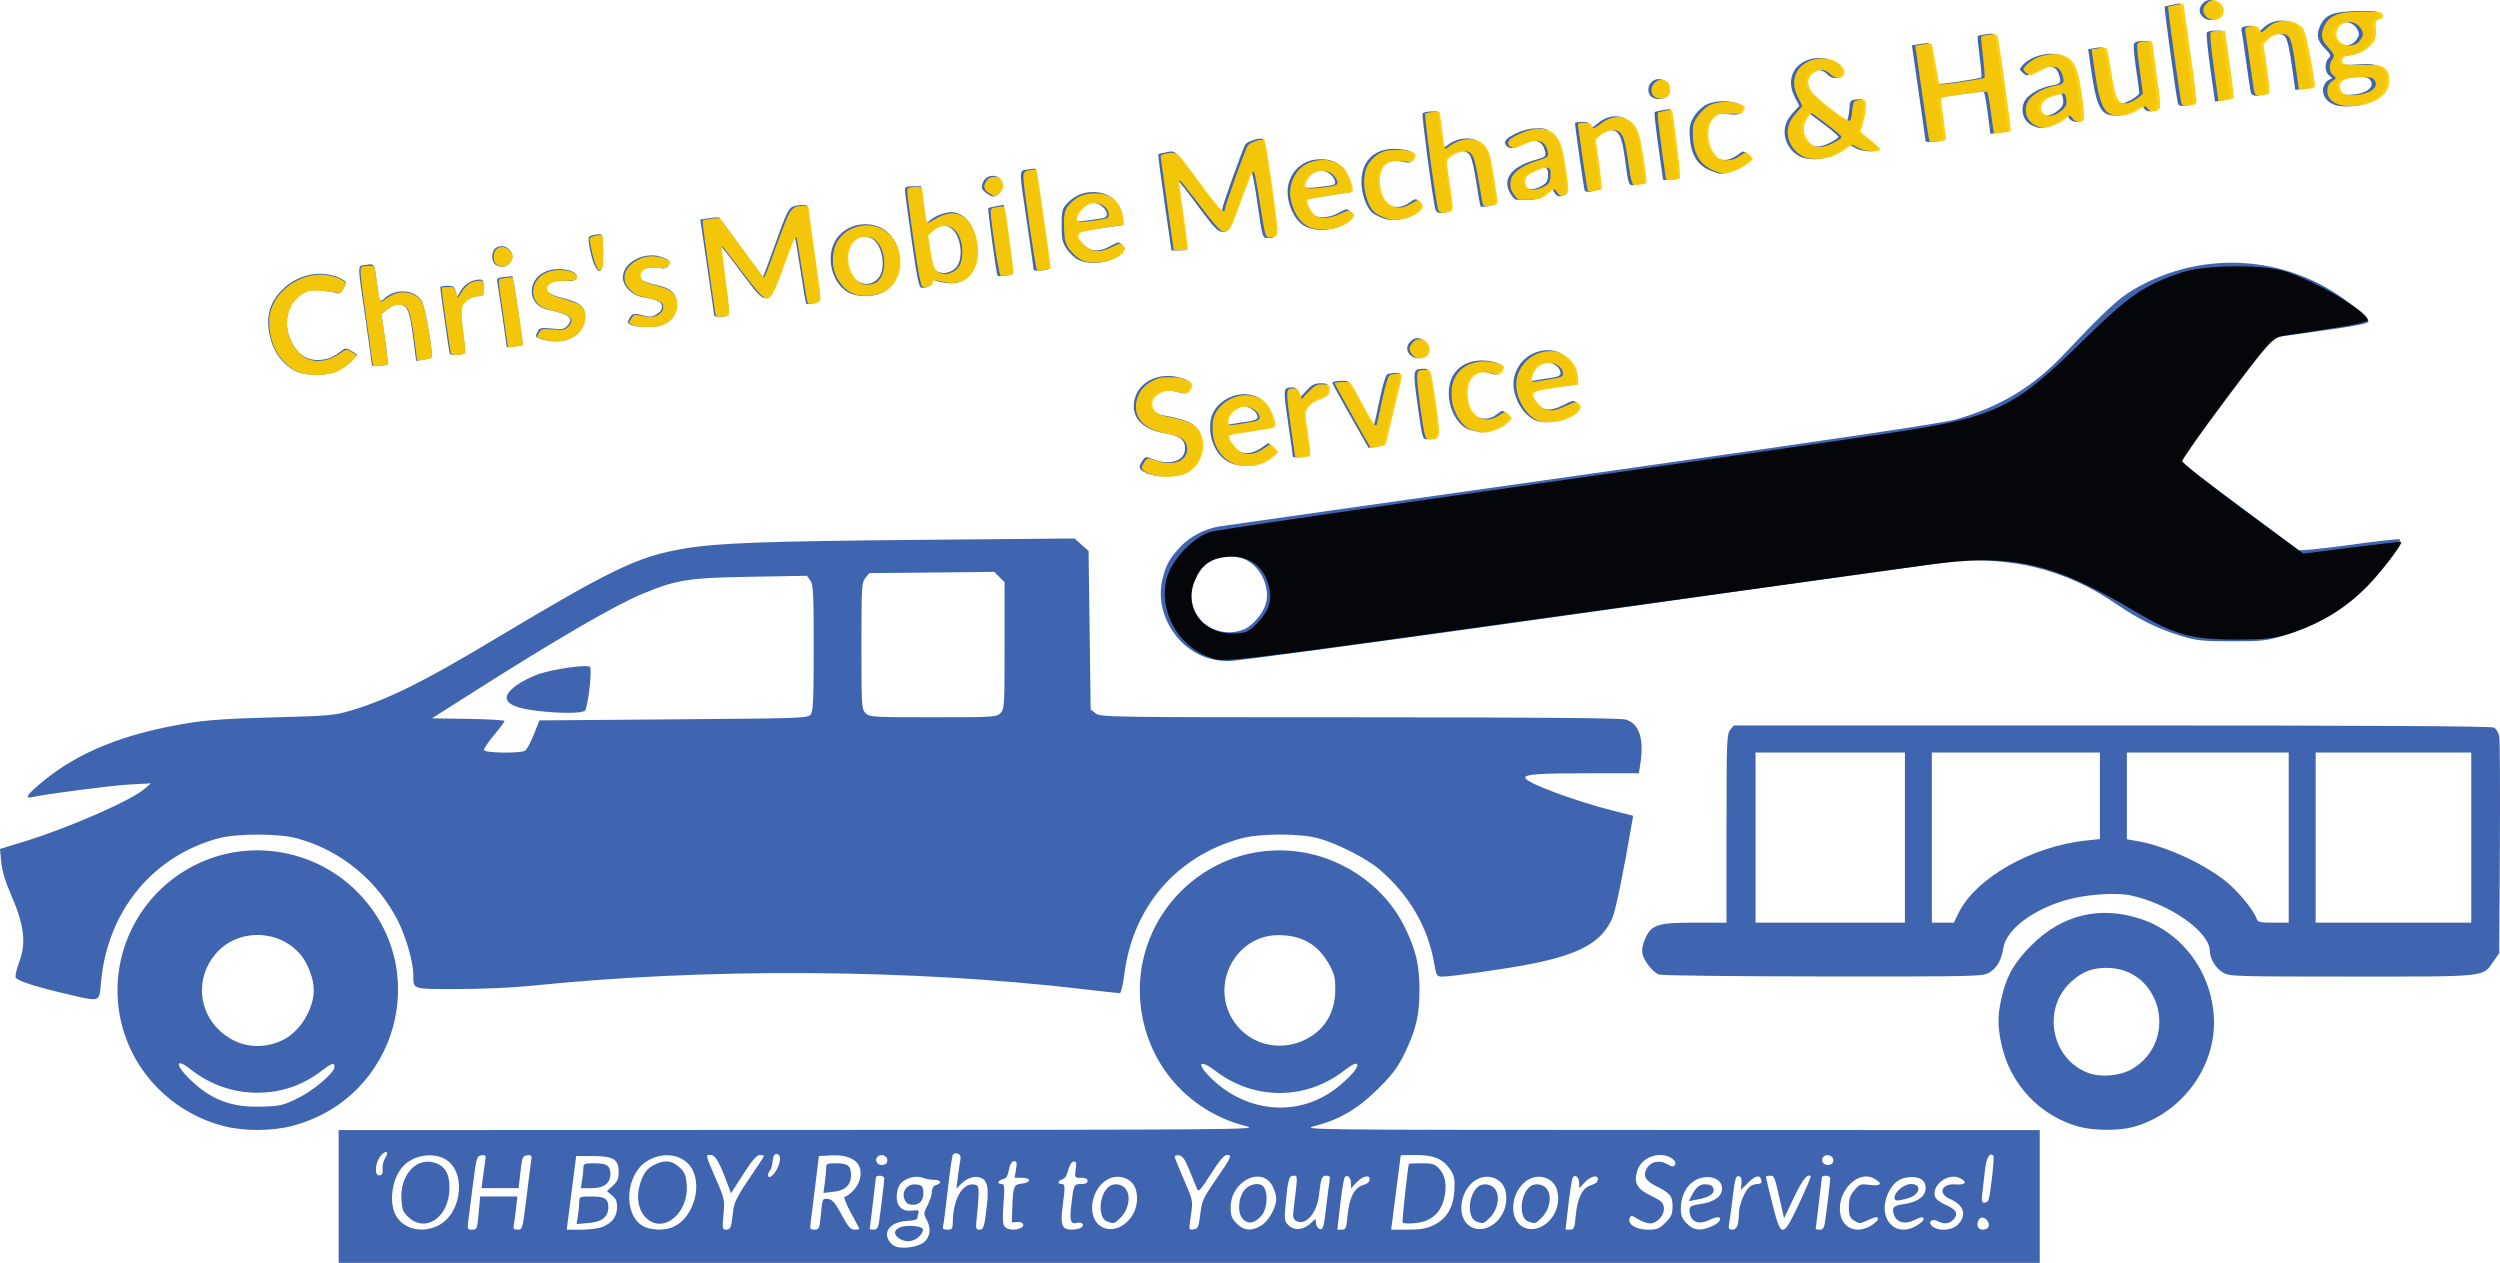<?xml version="1.0" encoding="UTF-8" standalone="no"?>
<!-- Created with Inkscape (http://www.inkscape.org/) -->

<svg
   width="1205.11"
   height="608.753"
   viewBox="0 0 318.852 161.066"
   version="1.1"
   id="svg5"
   inkscape:version="1.1 (c68e22c387, 2021-05-23)"
   sodipodi:docname="SAYD_SVG_Main_4.svg"
   xmlns:inkscape="http://www.inkscape.org/namespaces/inkscape"
   xmlns:sodipodi="http://sodipodi.sourceforge.net/DTD/sodipodi-0.dtd"
   xmlns="http://www.w3.org/2000/svg"
   xmlns:svg="http://www.w3.org/2000/svg">
  <sodipodi:namedview
     id="namedview7"
     pagecolor="#ffffff"
     bordercolor="#666666"
     borderopacity="1.0"
     inkscape:pageshadow="2"
     inkscape:pageopacity="0.0"
     inkscape:pagecheckerboard="0"
     inkscape:document-units="mm"
     showgrid="false"
     units="px"
     fit-margin-top="0"
     fit-margin-left="0"
     fit-margin-right="0"
     fit-margin-bottom="0"
     inkscape:zoom="0.67081229"
     inkscape:cx="573.18568"
     inkscape:cy="583.62079"
     inkscape:window-width="1920"
     inkscape:window-height="1137"
     inkscape:window-x="1192"
     inkscape:window-y="-8"
     inkscape:window-maximized="1"
     inkscape:current-layer="layer1" />
  <defs
     id="defs2" />
  <g
     inkscape:label="Layer 1"
     inkscape:groupmode="layer"
     id="layer1"
     transform="translate(-97.531,-51.222)">
    <path
       style="fill:#4065b0;stroke-width:0.265"
       d="m 140.723,203.821 v -8.467 l 58.804,-0.019 c 56.484,-0.019 58.731,-0.038 56.952,-0.481 -7.712,-1.922 -13.139,-8.504 -13.549,-16.432 -0.547,-10.577 8.275,-19.339 18.84,-18.713 6.353,0.377 12.204,4.207 14.929,9.774 1.434,2.929 1.872,4.803 1.872,8.012 0,3.218 -0.436,5.076 -1.894,8.07 -0.884,1.814 -1.536,2.687 -3.371,4.511 -2.571,2.556 -4.879,3.921 -8.021,4.744 -1.917,0.502 -1.684,0.505 45.235,0.52 l 47.162,0.015 v 8.467 8.467 H 249.202 140.723 Z m 74.577,5.89 c 0.861,-0.64 1.031,-1.77 0.434,-2.879 -0.424,-0.787 -0.419,-0.875 0.108,-1.908 0.304,-0.595 0.552,-1.377 0.552,-1.737 0,-0.422 0.188,-0.714 0.529,-0.822 0.791,-0.251 0.638,-0.661 -0.247,-0.661 -0.427,0 -1.099,-0.123 -1.493,-0.273 -0.91,-0.346 -2.333,0.088 -2.889,0.881 -0.219,0.312 -0.398,0.999 -0.398,1.526 0,1.284 0.719,1.932 1.981,1.784 0.726,-0.085 0.913,-0.025 0.806,0.256 -0.077,0.201 -0.141,0.509 -0.141,0.684 0,0.194 -0.479,0.339 -1.231,0.371 -1.372,0.06 -2.348,0.573 -2.6,1.367 -0.214,0.673 0.262,1.564 1.004,1.881 0.865,0.37 2.794,0.115 3.585,-0.472 z m -2.854,-0.397 c -1.496,-0.778 -0.641,-1.854 1.379,-1.735 1.491,0.088 1.754,0.392 1.056,1.218 -0.61,0.722 -1.627,0.937 -2.435,0.517 z m 0.465,-5.085 c -0.458,-1.005 0.323,-2.054 1.449,-1.945 0.695,0.067 0.858,0.208 0.926,0.796 0.127,1.101 -0.373,1.799 -1.288,1.799 -0.583,0 -0.868,-0.171 -1.087,-0.651 z m -59.478,3.291 c 3.154,-1.609 3.603,-7.175 0.691,-8.557 -1.675,-0.795 -4.022,-0.32 -5.233,1.06 -1.345,1.533 -1.782,4.458 -0.916,6.134 0.94,1.818 3.375,2.426 5.458,1.364 z m -3.757,-1.014 c -0.734,-0.656 -0.858,-0.958 -0.947,-2.315 -0.197,-2.982 1.785,-5.295 4.045,-4.723 1.448,0.367 2.097,1.375 2.087,3.242 -0.02,3.667 -2.938,5.804 -5.185,3.796 z m 8.906,-0.569 0.187,-2.117 h 2.373 2.373 l -0.165,1.521 c -0.091,0.837 -0.221,1.789 -0.289,2.117 -0.1,0.484 -0.007,0.595 0.499,0.595 0.604,0 0.637,-0.117 1.079,-3.77 0.251,-2.074 0.526,-4.227 0.61,-4.786 0.145,-0.954 0.116,-1.01 -0.479,-0.926 -0.581,0.082 -0.652,0.256 -0.863,2.14 l -0.23,2.051 h -2.366 -2.366 l 0.16,-1.257 c 0.088,-0.691 0.222,-1.653 0.297,-2.137 0.124,-0.8 0.08,-0.872 -0.475,-0.794 -0.576,0.082 -0.637,0.286 -1.052,3.526 -0.242,1.892 -0.514,4.005 -0.604,4.696 -0.156,1.2 -0.135,1.257 0.479,1.257 0.612,0 0.652,-0.103 0.83,-2.117 z m 15.817,1.756 c 1.217,-0.515 1.785,-1.267 1.829,-2.421 0.029,-0.772 -0.115,-1.137 -0.621,-1.572 l -0.659,-0.567 0.747,-0.684 c 0.578,-0.53 0.747,-0.92 0.747,-1.732 0,-1.64 -0.629,-2.036 -3.259,-2.047 l -2.165,-0.009 -0.441,3.44 c -0.242,1.892 -0.514,4.005 -0.604,4.696 l -0.164,1.257 h 1.87 c 1.028,0 2.253,-0.162 2.721,-0.36 z m -3.161,-1.389 c 0.093,-0.566 0.171,-1.356 0.173,-1.756 0.003,-0.71 0.041,-0.728 1.537,-0.728 1.702,0 2.17,0.29 2.17,1.347 0,1.259 -0.783,1.894 -2.51,2.038 l -1.54,0.128 z m 0.535,-4.534 c 0.09,-0.546 0.165,-1.26 0.167,-1.587 0.003,-0.542 0.128,-0.595 1.405,-0.595 1.584,0 2.037,0.306 2.037,1.376 0,1.18 -0.832,1.799 -2.416,1.799 h -1.358 z m 11.464,6.002 c 2.501,-0.948 3.895,-4.88 2.611,-7.364 -1.02,-1.972 -3.758,-2.446 -5.909,-1.022 -2.64,1.747 -2.927,6.674 -0.475,8.169 0.905,0.552 2.628,0.651 3.774,0.217 z m -3.344,-1.253 c -0.909,-0.909 -1.221,-2.477 -0.802,-4.034 0.414,-1.537 0.923,-2.246 1.97,-2.743 1.285,-0.61 2.141,-0.519 3.09,0.33 0.705,0.63 0.858,0.982 0.96,2.21 0.307,3.702 -3.037,6.417 -5.218,4.237 z m 10.942,0.675 c 0.071,-0.473 0.193,-1.336 0.269,-1.918 0.097,-0.735 0.707,-1.884 1.999,-3.763 1.023,-1.487 1.859,-2.767 1.859,-2.844 0,-0.077 -0.238,-0.14 -0.529,-0.14 -0.377,0 -0.98,0.701 -2.1,2.442 l -1.571,2.442 -0.29,-0.788 c -1.162,-3.163 -1.684,-4.096 -2.29,-4.096 -0.703,0 -0.751,-0.199 0.824,3.44 0.921,2.129 0.964,2.351 0.796,4.167 -0.167,1.812 -0.147,1.918 0.363,1.918 0.406,0 0.572,-0.213 0.67,-0.86 z m 11.396,-1.14 c 0.185,-1.969 0.198,-1.998 0.891,-1.918 0.571,0.066 0.898,0.442 1.738,2 0.831,1.541 1.156,1.918 1.654,1.918 0.341,0 0.62,-0.043 0.62,-0.096 0,-0.053 -0.482,-0.973 -1.072,-2.046 -0.59,-1.073 -0.953,-1.99 -0.807,-2.039 0.739,-0.246 1.634,-1.247 1.893,-2.118 0.626,-2.103 -0.788,-3.325 -3.674,-3.173 l -1.5,0.079 -0.437,3.572 c -0.24,1.965 -0.506,4.078 -0.59,4.696 -0.143,1.049 -0.111,1.124 0.472,1.124 0.586,0 0.637,-0.127 0.813,-2 z m 0.495,-3.951 c 0.096,-0.697 0.174,-1.548 0.174,-1.891 0,-0.57 0.112,-0.625 1.27,-0.625 1.488,0 1.905,0.324 1.905,1.479 0,1.286 -0.727,1.988 -2.235,2.158 l -1.288,0.145 z m 6.899,5.091 c 0.207,-1.314 0.683,-5.264 0.683,-5.664 0,-0.195 -0.238,-0.355 -0.529,-0.355 -0.291,0 -0.53,0.089 -0.531,0.198 -0.001,0.109 -0.18,1.623 -0.397,3.363 -0.217,1.741 -0.395,3.199 -0.395,3.241 0,0.042 0.233,0.076 0.517,0.076 0.379,0 0.553,-0.229 0.652,-0.86 z m 9.425,-0.132 c 0.033,-2.814 1.204,-4.941 2.629,-4.774 0.59,0.069 0.666,0.2 0.661,1.136 -0.003,0.582 -0.096,1.862 -0.206,2.844 -0.185,1.653 -0.162,1.786 0.307,1.786 0.549,0 0.669,-0.408 0.985,-3.358 0.223,-2.083 0.005,-2.944 -0.823,-3.259 -0.781,-0.297 -1.714,0.004 -2.524,0.815 l -0.569,0.569 0.175,-1.418 c 0.096,-0.78 0.238,-1.745 0.314,-2.146 0.101,-0.526 0.016,-0.775 -0.305,-0.898 -0.245,-0.094 -0.53,-0.033 -0.633,0.135 -0.104,0.168 -0.397,2.18 -0.651,4.47 -0.254,2.291 -0.522,4.373 -0.596,4.628 -0.103,0.356 0.023,0.463 0.545,0.463 0.607,0 0.681,-0.106 0.691,-0.992 z m 8.566,0.832 c 0.713,-0.274 0.487,-0.87 -0.309,-0.815 l -0.728,0.05 0.059,-1.852 c 0.086,-2.706 0.196,-2.995 1.179,-3.092 1.228,-0.121 1.298,-0.744 0.085,-0.744 h -0.971 l 0.179,-1.058 c 0.145,-0.861 0.101,-1.058 -0.236,-1.058 -0.238,0 -0.483,0.311 -0.575,0.728 -0.28,1.277 -0.372,1.437 -0.91,1.577 -0.629,0.164 -0.706,0.605 -0.106,0.605 0.369,0 0.398,0.311 0.233,2.515 -0.139,1.851 -0.102,2.619 0.14,2.91 0.339,0.409 1.231,0.516 1.962,0.235 z m 7.795,-0.079 c 0.524,-0.332 0.134,-0.796 -0.524,-0.624 -0.819,0.214 -0.959,-0.253 -0.713,-2.382 0.29,-2.509 0.323,-2.576 1.261,-2.576 0.537,0 0.802,-0.131 0.802,-0.397 0,-0.268 -0.268,-0.397 -0.829,-0.397 -0.816,0 -0.826,-0.016 -0.685,-1.073 0.12,-0.894 0.072,-1.059 -0.286,-0.99 -0.253,0.049 -0.53,0.506 -0.673,1.107 -0.153,0.647 -0.424,1.072 -0.737,1.154 -0.59,0.154 -0.663,0.597 -0.098,0.597 0.459,0 0.47,0.24 0.128,2.869 -0.307,2.367 -0.081,2.953 1.138,2.947 0.468,-0.002 1.015,-0.108 1.215,-0.235 z m 6.036,-0.921 c 0.963,-1.043 1.322,-2.452 0.979,-3.841 -0.326,-1.318 -1.781,-2.064 -3.147,-1.613 -2.586,0.853 -3.39,5.127 -1.184,6.287 1.037,0.545 2.39,0.209 3.352,-0.833 z m -2.748,0.099 c -1.142,-0.46 -1.032,-3.262 0.17,-4.351 0.703,-0.636 1.893,-0.434 2.359,0.4 0.529,0.948 0.185,2.521 -0.757,3.464 -0.815,0.815 -0.899,0.838 -1.772,0.487 z m 11.916,-0.922 c 0.203,-1.687 0.374,-2.069 1.937,-4.326 2.054,-2.967 2.169,-3.216 1.475,-3.216 -0.371,0 -0.97,0.705 -2.061,2.427 -1.288,2.032 -1.573,2.344 -1.754,1.918 -0.119,-0.28 -0.552,-1.342 -0.963,-2.36 -0.568,-1.408 -0.885,-1.872 -1.323,-1.937 -0.317,-0.046 -0.576,0.026 -0.576,0.16 0,0.135 0.527,1.45 1.171,2.923 1.141,2.609 1.165,2.721 0.931,4.338 -0.318,2.199 -0.334,2.105 0.345,2.009 0.527,-0.075 0.621,-0.298 0.818,-1.935 z m 7.796,1.447 c 0.914,-0.557 1.887,-2.297 1.897,-3.393 0.003,-0.342 -0.184,-1.021 -0.415,-1.509 -1.321,-2.784 -5.4,-0.83 -5.4,2.587 0,1.089 0.128,1.432 0.773,2.078 0.923,0.923 1.899,0.997 3.145,0.238 z m -2.348,-0.804 c -0.773,-0.773 -0.614,-2.865 0.29,-3.828 0.664,-0.707 1.862,-0.872 2.321,-0.319 0.643,0.774 0.484,2.892 -0.278,3.731 -0.877,0.964 -1.646,1.102 -2.332,0.416 z m 8.648,0.517 0.586,-0.551 0.088,0.618 c 0.048,0.34 0.282,0.655 0.52,0.7 0.361,0.069 0.483,-0.364 0.744,-2.643 0.172,-1.499 0.374,-3.053 0.449,-3.453 0.114,-0.603 0.044,-0.728 -0.408,-0.728 -0.582,0 -0.677,0.252 -0.936,2.491 -0.264,2.289 -1.691,3.921 -2.874,3.287 -0.43,-0.23 -0.487,-0.468 -0.361,-1.504 0.54,-4.451 0.541,-4.274 -0.024,-4.274 -0.579,0 -0.702,0.468 -1.017,3.868 -0.16,1.722 -0.124,1.934 0.417,2.475 0.706,0.706 1.888,0.586 2.817,-0.287 z m 4.686,-0.927 c 0.217,-2.327 0.854,-3.6 1.964,-3.927 0.571,-0.168 0.86,-0.418 0.86,-0.745 0,-0.663 -0.975,-0.387 -1.786,0.506 l -0.595,0.655 v -0.661 c 0,-0.714 -0.444,-1.157 -0.788,-0.788 -0.117,0.126 -0.379,1.687 -0.583,3.469 l -0.37,3.241 h 0.568 c 0.507,0 0.585,-0.188 0.731,-1.751 z m 10.959,1.189 c 1.688,-0.817 2.542,-2.24 2.662,-4.437 0.082,-1.494 0.005,-1.884 -0.528,-2.675 -0.907,-1.347 -2.101,-1.851 -4.383,-1.852 -1.055,-2.3e-4 -1.923,0.029 -1.929,0.066 -0.006,0.036 -0.282,2.18 -0.613,4.763 l -0.602,4.696 h 2.117 c 1.616,0 2.391,-0.133 3.276,-0.561 z m -3.938,-0.356 c -0.091,-0.091 0.66,-7.057 0.806,-7.483 0.013,-0.036 0.743,-0.066 1.623,-0.066 1.372,0 1.688,0.095 2.221,0.67 0.802,0.865 1.028,2.129 0.668,3.735 -0.326,1.453 -1.055,2.375 -2.298,2.905 -0.813,0.346 -2.759,0.5 -3.021,0.239 z m 12.124,-0.243 c 0.963,-1.043 1.322,-2.452 0.979,-3.841 -0.326,-1.318 -1.781,-2.064 -3.147,-1.613 -2.586,0.853 -3.39,5.127 -1.184,6.287 1.037,0.545 2.39,0.209 3.352,-0.833 z m -2.748,0.099 c -1.142,-0.46 -1.032,-3.262 0.17,-4.351 0.703,-0.636 1.893,-0.434 2.359,0.4 0.529,0.948 0.185,2.521 -0.757,3.464 -0.815,0.815 -0.899,0.838 -1.772,0.487 z m 9.362,-0.099 c 0.963,-1.043 1.322,-2.452 0.979,-3.841 -0.326,-1.318 -1.781,-2.064 -3.147,-1.613 -2.586,0.853 -3.39,5.127 -1.184,6.287 1.037,0.545 2.39,0.209 3.352,-0.833 z m -2.748,0.099 c -1.142,-0.46 -1.032,-3.262 0.17,-4.351 0.703,-0.636 1.893,-0.434 2.359,0.4 0.529,0.948 0.185,2.521 -0.757,3.464 -0.815,0.815 -0.899,0.838 -1.772,0.487 z m 6.092,-0.689 c 0.217,-2.327 0.854,-3.6 1.964,-3.927 0.571,-0.168 0.86,-0.418 0.86,-0.745 0,-0.663 -0.975,-0.387 -1.786,0.506 l -0.595,0.655 v -0.661 c 0,-0.714 -0.444,-1.157 -0.788,-0.788 -0.117,0.126 -0.379,1.687 -0.583,3.469 l -0.37,3.241 h 0.568 c 0.507,0 0.585,-0.188 0.731,-1.751 z m 11.449,0.851 c 0.753,-0.753 0.9,-1.091 0.9,-2.076 0,-1.315 -0.281,-1.666 -2.042,-2.551 -1.381,-0.694 -1.742,-1.29 -1.309,-2.159 0.483,-0.969 1.619,-1.27 2.621,-0.695 0.651,0.374 0.86,0.399 1.035,0.125 0.338,-0.527 -0.748,-1.269 -1.857,-1.268 -1.395,10e-4 -2.593,0.828 -2.953,2.037 -0.46,1.545 -0.043,2.289 1.779,3.172 1.274,0.617 1.548,0.871 1.62,1.498 0.107,0.94 -0.832,2.023 -1.755,2.023 -0.358,0 -1.051,-0.248 -1.541,-0.551 -0.829,-0.512 -0.903,-0.519 -1.068,-0.091 -0.291,0.758 0.818,1.436 2.349,1.436 1.148,0 1.437,-0.117 2.22,-0.9 z m 5.771,0.53 c 0.487,-0.203 0.966,-0.501 1.065,-0.661 0.389,-0.629 -0.159,-0.733 -1.186,-0.225 -1.279,0.633 -2.252,0.361 -2.519,-0.704 -0.227,-0.902 -0.027,-1.121 1.171,-1.282 2.089,-0.28 3.159,-1.171 2.856,-2.379 -0.22,-0.875 -1.402,-1.314 -2.628,-0.976 -1.591,0.439 -2.572,1.961 -2.572,3.989 0,0.82 0.176,1.237 0.773,1.835 0.862,0.862 1.681,0.971 3.039,0.404 z m -2.399,-4.047 c 0.566,-1.095 1.083,-1.456 1.944,-1.357 0.515,0.059 0.768,0.254 0.822,0.633 0.087,0.611 -0.595,1.022 -2.196,1.322 l -0.974,0.183 z m 5.828,3.822 c 0.088,-0.327 0.161,-0.986 0.163,-1.464 0.004,-0.986 0.61,-2.587 1.245,-3.289 0.235,-0.26 0.716,-0.473 1.068,-0.473 0.455,0 0.615,-0.127 0.554,-0.441 -0.151,-0.781 -0.731,-0.687 -1.692,0.275 l -0.938,0.938 0.082,-0.841 c 0.059,-0.607 -0.038,-0.865 -0.347,-0.928 -0.356,-0.072 -0.482,0.353 -0.742,2.506 -0.172,1.426 -0.379,2.979 -0.461,3.452 -0.126,0.732 -0.069,0.86 0.38,0.86 0.324,0 0.589,-0.23 0.687,-0.595 z m 7.849,-2.754 c 0.871,-1.842 1.527,-3.404 1.46,-3.472 -0.39,-0.39 -1.066,0.479 -2.156,2.775 l -1.23,2.591 -0.451,-1.984 c -0.782,-3.441 -0.782,-3.44 -1.341,-3.44 -0.288,0 -0.524,0.063 -0.524,0.139 0,0.077 0.372,1.624 0.827,3.44 1.108,4.426 1.303,4.423 3.416,-0.049 z m 3.277,2.489 c 0.207,-1.314 0.683,-5.264 0.683,-5.664 0,-0.195 -0.238,-0.355 -0.529,-0.355 -0.291,0 -0.53,0.089 -0.531,0.198 -10e-4,0.109 -0.18,1.623 -0.397,3.363 -0.217,1.741 -0.395,3.199 -0.395,3.241 0,0.042 0.233,0.076 0.517,0.076 0.379,0 0.553,-0.229 0.652,-0.86 z m 5.908,0.334 c 0.824,-0.502 1.142,-1.061 0.604,-1.061 -0.141,0 -0.669,0.197 -1.174,0.438 -0.856,0.408 -0.964,0.408 -1.596,-0.006 -0.575,-0.377 -0.678,-0.641 -0.678,-1.741 0,-1.02 0.151,-1.476 0.708,-2.138 0.67,-0.796 0.779,-0.832 2.011,-0.669 1.435,0.19 1.646,-0.22 0.435,-0.844 -2.2,-1.134 -4.947,2.045 -4.177,4.833 0.463,1.678 2.193,2.209 3.867,1.188 z m 5.821,0 c 0.473,-0.288 0.86,-0.645 0.86,-0.793 0,-0.371 -0.311,-0.337 -1.263,0.138 -1.065,0.531 -2.136,0.263 -2.471,-0.618 -0.385,-1.012 -0.144,-1.285 1.301,-1.477 1.649,-0.219 2.697,-0.997 2.697,-2.003 0,-0.981 -0.634,-1.464 -1.881,-1.431 -1.386,0.036 -2.3,0.702 -2.936,2.14 -1.389,3.141 0.958,5.71 3.692,4.043 z m -2.844,-3.587 c 0,-0.696 1.234,-1.708 2.083,-1.708 1.503,0 1.175,1.393 -0.432,1.839 -1.343,0.373 -1.651,0.348 -1.651,-0.131 z m 8.082,3.464 c 1.189,-1.189 0.783,-2.5 -1.012,-3.266 -1.592,-0.679 -1.085,-1.996 0.716,-1.857 1.285,0.099 1.568,-0.305 0.56,-0.803 -1.484,-0.733 -3.651,0.879 -3.179,2.365 0.098,0.31 0.679,0.762 1.345,1.047 1.373,0.589 1.671,1.129 1.02,1.849 -0.527,0.582 -1.217,0.661 -2.021,0.23 -0.798,-0.427 -1.342,0.179 -0.631,0.704 0.836,0.617 2.451,0.481 3.203,-0.27 z m 3.91,0.278 c 0.211,-0.551 -0.459,-1.333 -0.974,-1.135 -0.433,0.166 -0.594,0.994 -0.259,1.33 0.311,0.311 1.085,0.189 1.232,-0.195 z m -0.006,-3.423 c 0.247,-0.644 0.785,-5.483 0.627,-5.641 -0.472,-0.472 -0.913,0.267 -1.077,1.806 -0.099,0.922 -0.249,2.242 -0.335,2.933 -0.126,1.017 -0.079,1.257 0.246,1.257 0.221,0 0.464,-0.16 0.539,-0.355 z m -154.467,-4.042 c 0.497,-1.048 0.441,-1.821 -0.133,-1.821 -0.257,0 -0.423,0.321 -0.478,0.926 -0.047,0.509 -0.196,1.039 -0.331,1.177 -0.135,0.138 -0.246,0.402 -0.246,0.587 0,0.609 0.745,0.064 1.188,-0.869 z m -50.355,0.078 c -0.048,-0.406 0.1,-1.022 0.328,-1.37 0.58,-0.886 0.054,-1.083 -0.616,-0.231 -0.708,0.9 -0.768,2.562 -0.087,2.429 0.336,-0.066 0.439,-0.293 0.376,-0.828 z m 64.381,-1.101 c 0,-0.584 -0.823,-0.874 -1.254,-0.443 -0.445,0.445 -0.006,1.148 0.657,1.053 0.39,-0.055 0.596,-0.266 0.596,-0.61 z m 120.65,0 c 0,-0.584 -0.823,-0.874 -1.254,-0.443 -0.445,0.445 -0.006,1.148 0.657,1.053 0.39,-0.055 0.597,-0.266 0.597,-0.61 z m -67.318,-7.17 c 1.919,-0.56 3.527,-1.52 5.207,-3.107 1.295,-1.223 1.742,-2.029 1.127,-2.029 -0.144,0 -0.817,0.423 -1.495,0.941 -4.886,3.73 -11.418,3.722 -16.317,-0.018 -2.131,-1.627 -2.492,-0.941 -0.513,0.975 3.333,3.227 7.851,4.447 11.991,3.239 z m -0.402,-8.039 c 2.693,-1.157 4.174,-3.453 4.193,-6.497 0.01,-1.598 -0.102,-2.063 -0.802,-3.307 -1.413,-2.514 -3.474,-3.695 -6.448,-3.693 -5.584,0.004 -8.851,6.532 -5.582,11.152 1.929,2.725 5.5,3.695 8.638,2.346 z m -137.668,10.836 c -5.699,-1.493 -10.397,-5.743 -12.376,-11.196 -3.192,-8.794 0.933,-18.532 9.488,-22.396 6.67,-3.012 14.666,-1.556 19.902,3.624 9.91,9.804 5.294,26.518 -8.281,29.99 -2.598,0.664 -6.147,0.655 -8.732,-0.022 z m 9.468,-3.491 c 2.048,-0.992 4.758,-3.287 4.758,-4.03 0,-0.607 -0.322,-0.512 -1.616,0.475 -2.493,1.903 -5.195,2.819 -8.296,2.814 -3.014,-0.005 -5.975,-1.044 -8.383,-2.941 -2.021,-1.593 -2.106,-0.667 -0.116,1.261 2.647,2.564 5.245,3.56 9.017,3.457 2.427,-0.066 2.81,-0.152 4.634,-1.035 z m -1.917,-7.422 c 2.209,-1.023 4.029,-3.92 4.029,-6.413 0,-1.438 -0.747,-3.422 -1.714,-4.552 -2.798,-3.268 -8.029,-3.306 -10.793,-0.077 -2.553,2.983 -2.295,7.273 0.596,9.884 2.217,2.003 5.132,2.431 7.882,1.158 z m 229.22,11.028 c -5.011,-1.347 -8.869,-5.444 -9.949,-10.562 -0.485,-2.302 -0.491,-3.496 -0.026,-5.689 0.602,-2.839 1.625,-4.673 3.845,-6.893 3.917,-3.917 8.734,-5.084 13.94,-3.375 5.537,1.818 9.358,7.236 9.358,13.268 0,6.036 -4.417,11.704 -10.353,13.284 -1.799,0.479 -4.967,0.463 -6.815,-0.034 z m 6.687,-7.355 c 6.085,-3.566 3.759,-12.917 -3.213,-12.917 -1.864,0 -3.096,0.48 -4.507,1.755 -3.798,3.431 -2.588,9.885 2.184,11.652 1.592,0.589 4.069,0.37 5.536,-0.49 z m -263.24,-9.547 c -4.099,-0.949 -6.486,-1.722 -6.652,-2.153 -0.083,-0.216 0.102,-1.053 0.411,-1.86 0.99,-2.586 0.696,-4.84 -1.188,-9.125 -0.571,-1.299 -0.974,-2.707 -1.071,-3.741 l -0.155,-1.658 2.877,-0.878 c 5.77,-1.76 13.814,-5.271 15.577,-6.798 l 0.794,-0.688 -2.646,0.139 c -2.309,0.122 -10.83,1.225 -12.502,1.618 -1.043,0.246 -0.648,-0.343 1.323,-1.97 4.577,-3.779 10.341,-6.108 18.455,-7.455 2.48,-0.412 5.226,-0.6 10.98,-0.751 7.228,-0.19 7.808,-0.243 10.005,-0.904 4.616,-1.39 9.096,-3.602 17.572,-8.678 15.791,-9.456 18.907,-10.95 24.943,-11.961 4.208,-0.705 10.147,-0.92 30.328,-1.101 l 19.347,-0.173 0.893,0.798 0.893,0.798 0.132,10.1 0.132,10.1 0.625,0.505 c 0.607,0.491 1.536,0.505 33.602,0.507 22.331,10e-4 33.302,0.092 33.983,0.281 1.785,0.496 2.423,2.504 1.867,5.869 l -0.164,0.992 h -6.415 c -6.354,0 -8.068,0.119 -8.068,0.558 0,0.625 6.17,2.937 11.311,4.239 l 2.448,0.62 -0.136,0.798 c -1.124,6.582 -2.095,11.298 -2.529,12.28 -1.342,3.039 -4.077,4.576 -10.36,5.822 -3.042,0.604 -10.106,1.613 -11.288,1.613 -0.74,0 -0.78,-0.065 -1.073,-1.747 -0.8,-4.593 -3.187,-8.683 -6.95,-11.907 -1.661,-1.423 -5.478,-3.361 -7.881,-4.002 -2.346,-0.625 -7.434,-0.608 -9.774,0.032 -8.238,2.255 -13.811,8.718 -14.892,17.27 -0.172,1.359 -0.437,2.47 -0.589,2.469 -0.152,-6.6e-4 -2.242,-0.231 -4.643,-0.512 -22.113,-2.587 -48.152,-2.739 -70.612,-0.41 -2.092,0.217 -6.217,0.394 -9.166,0.394 -5.95,0 -5.683,0.086 -5.683,-1.831 0,-1.543 -0.927,-4.8 -1.936,-6.804 -2.626,-5.215 -7.313,-9.065 -12.881,-10.58 -2.363,-0.643 -7.679,-0.645 -10.054,-0.004 -8.418,2.272 -14.173,9.342 -14.961,18.381 -0.223,2.555 -0.021,2.483 -4.231,1.508 z m 58.332,-31.081 c 0.208,-0.132 0.701,-1.053 1.095,-2.046 l 0.716,-1.807 17.117,-0.132 c 16.558,-0.128 17.129,-0.149 17.492,-0.646 0.305,-0.417 0.375,-2.018 0.375,-8.474 0,-6.928 -0.056,-8.04 -0.431,-8.576 l -0.431,-0.615 -7.176,0.126 c -7.995,0.14 -9.438,0.369 -13.838,2.19 -3.421,1.416 -10.854,5.731 -21.319,12.376 l -5.491,3.487 4.632,0.072 c 2.547,0.04 4.629,0.159 4.625,0.265 -0.004,0.106 -0.599,0.905 -1.323,1.775 -0.724,0.87 -1.316,1.734 -1.316,1.918 0,0.4 4.657,0.478 5.273,0.088 z m 1.345,-5.095 c -3.926,-0.491 -4.745,-1.572 -2.451,-3.238 0.691,-0.502 1.982,-1.151 2.869,-1.442 2.047,-0.673 6.15,-1.238 6.494,-0.895 0.302,0.302 -0.241,5.063 -0.633,5.56 -0.306,0.387 -3.247,0.394 -6.278,0.015 z m 59.263,0.316 c 0.506,-0.506 0.529,-0.882 0.529,-8.611 v -8.082 l -0.661,-0.661 -0.661,-0.661 -7.962,0.077 -7.962,0.077 -0.505,0.625 c -0.473,0.584 -0.505,1.145 -0.505,8.665 0,7.688 0.023,8.064 0.529,8.57 0.506,0.506 0.882,0.529 8.599,0.529 7.717,0 8.093,-0.023 8.599,-0.529 z m 83.984,33.346 c -0.783,-0.317 -1.887,-1.709 -2.091,-2.635 -0.115,-0.524 -0.002,-1.174 0.339,-1.944 0.794,-1.796 1.57,-2.045 6.378,-2.045 h 3.995 v -12.009 c 0,-11.045 0.037,-12.055 0.463,-12.575 l 0.463,-0.566 48.222,-8e-4 c 33.017,-5.3e-4 48.384,0.086 48.738,0.276 0.284,0.152 0.587,0.662 0.672,1.133 0.086,0.471 0.121,6.88 0.077,14.241 l -0.078,13.384 -0.75,1.082 c -1.383,1.995 -0.629,1.915 -18.075,1.914 -14.976,-0.001 -15.603,-0.021 -16.418,-0.517 -0.936,-0.571 -1.666,-1.765 -1.666,-2.724 0,-2.448 -5.092,-6.037 -10.086,-7.108 -1.881,-0.403 -5.674,-0.141 -8.166,0.565 -4.341,1.23 -7.685,3.757 -8.075,6.103 -0.269,1.616 -0.804,2.557 -1.798,3.164 -0.821,0.501 -1.465,0.516 -21.22,0.501 -11.205,-0.009 -20.621,-0.116 -20.924,-0.239 z m 31.375,-17.471 v -10.848 h -9.525 -9.525 v 10.848 10.848 h 9.525 9.525 z m 6.835,9.632 c 2.173,-4.472 9.373,-8.553 16.351,-9.268 l 1.684,-0.173 v -5.52 -5.52 H 354.639 343.923 v 10.848 10.848 h 1.402 1.403 z m 42.113,-9.632 v -10.848 h -10.319 -10.319 v 5.533 5.533 l 1.124,0.186 c 3.534,0.583 8.295,2.7 11.337,5.04 1.559,1.2 3.736,3.807 4.078,4.884 0.145,0.456 0.408,0.521 2.132,0.521 h 1.967 z m 23.283,0 v -10.848 h -9.922 -9.922 v 10.848 10.848 h 9.922 9.922 z m -161.581,-23.046 c -3.878,-1.491 -6.288,-5.894 -5.367,-9.808 0.437,-1.859 0.877,-2.685 2.19,-4.109 1.325,-1.438 3.18,-2.418 5.177,-2.737 0.82,-0.131 21.764,-3.103 46.541,-6.605 31.986,-4.521 45.717,-6.56 47.351,-7.034 5.695,-1.65 9.862,-4.18 13.83,-8.395 4.851,-5.154 6.84,-7.011 8.681,-8.104 9.083,-5.396 20.498,-4.451 28.493,2.36 0.873,0.744 1.587,1.494 1.587,1.667 0,0.204 -1.397,0.513 -3.969,0.88 -2.183,0.311 -5.007,0.713 -6.275,0.893 l -2.306,0.327 -5.872,7.78 c -3.23,4.279 -5.823,7.822 -5.763,7.872 0.41,0.344 14.995,11.222 15.264,11.384 0.186,0.112 3.131,-0.184 6.544,-0.658 3.413,-0.474 6.279,-0.79 6.368,-0.701 0.278,0.278 -2.251,3.93 -3.952,5.707 -2.948,3.079 -6.496,5.214 -10.939,6.581 -2.124,0.654 -2.697,0.716 -6.561,0.709 -3.825,-0.006 -4.458,-0.075 -6.559,-0.716 -2.829,-0.862 -5.268,-2.067 -8.123,-4.011 -3.431,-2.336 -6.561,-3.752 -10.454,-4.73 -2.54,-0.638 -6.925,-1.044 -9.211,-0.853 -1.154,0.096 -22.293,3.028 -46.977,6.516 -24.683,3.488 -45.653,6.335 -46.601,6.327 -1.056,-0.008 -2.254,-0.218 -3.098,-0.543 z m 5.026,-3.505 c 1.151,-0.481 2.482,-2.047 2.826,-3.325 0.539,-2.003 -0.576,-4.501 -2.455,-5.498 -1.374,-0.729 -3.588,-0.614 -4.902,0.256 -2.495,1.651 -2.926,5.258 -0.888,7.436 1.338,1.43 3.583,1.899 5.42,1.132 z m -12.448,-19.948 c -0.962,-0.479 -1.041,-0.75 -0.459,-1.581 0.377,-0.539 0.455,-0.55 1.314,-0.191 2.116,0.884 4.105,0.248 4.105,-1.312 0,-1.198 -0.615,-1.653 -2.727,-2.021 -2.923,-0.509 -4.327,-2.241 -3.65,-4.502 0.63,-2.103 3.054,-3.231 5.581,-2.598 1.547,0.387 1.863,0.814 1.237,1.67 -0.334,0.457 -0.475,0.473 -1.551,0.171 -0.992,-0.278 -1.337,-0.267 -2.128,0.063 -1.781,0.744 -1.447,2.636 0.524,2.966 2.599,0.435 3.786,0.927 4.311,1.787 1.147,1.881 0.376,4.552 -1.602,5.545 -1.169,0.587 -3.777,0.588 -4.956,0.002 z m 10.408,-1.461 c -1.625,-0.928 -2.556,-3.232 -2.159,-5.344 0.549,-2.925 4.734,-4.331 6.784,-2.28 0.709,0.709 1.468,2.719 1.193,3.163 -0.074,0.12 -1.393,0.374 -2.932,0.563 -1.538,0.19 -2.846,0.425 -2.906,0.522 -0.221,0.357 0.943,1.881 1.639,2.145 0.862,0.328 1.761,0.134 2.796,-0.603 l 0.768,-0.547 0.542,0.542 0.542,0.542 -0.689,0.638 c -1.415,1.311 -3.918,1.606 -5.58,0.657 z m 2.556,-5.109 c 0.812,-0.111 1.257,-0.302 1.257,-0.539 0,-0.642 -1.025,-1.425 -1.864,-1.425 -0.949,0 -2.105,1.022 -2.105,1.861 0,0.472 0.117,0.539 0.728,0.419 0.4,-0.079 1.293,-0.221 1.984,-0.316 z m 5.747,4.486 c -0.004,-0.128 -0.281,-2.104 -0.615,-4.39 -0.647,-4.427 -0.645,-4.442 0.639,-4.442 0.318,0 0.565,0.248 0.673,0.677 l 0.17,0.677 0.863,-0.942 c 0.684,-0.747 1.061,-0.942 1.819,-0.942 0.817,0 0.956,0.087 0.952,0.595 -0.006,0.84 -0.264,1.121 -1.292,1.408 -0.495,0.138 -1.133,0.563 -1.418,0.945 -0.504,0.675 -0.507,0.771 -0.088,3.411 0.237,1.494 0.383,2.763 0.326,2.82 -0.237,0.237 -2.022,0.397 -2.029,0.182 z m 7.345,-5.189 c -1.271,-2.236 -2.31,-4.136 -2.31,-4.222 0,-0.291 1.872,-0.377 2.101,-0.096 0.125,0.153 0.886,1.522 1.691,3.041 1.241,2.341 1.486,2.664 1.612,2.117 0.082,-0.355 0.4,-1.836 0.707,-3.291 0.307,-1.455 0.695,-2.733 0.862,-2.84 0.167,-0.107 0.638,-0.196 1.048,-0.198 0.586,-0.003 0.716,0.095 0.61,0.459 -0.074,0.255 -0.57,2.308 -1.101,4.564 -0.531,2.256 -0.984,4.12 -1.007,4.144 -0.023,0.023 -0.46,0.121 -0.972,0.216 l -0.931,0.174 z m 8.58,-1.304 c -0.646,-4.625 -0.633,-4.707 0.775,-4.716 0.685,-0.004 0.686,5.3e-4 1.287,4.261 0.653,4.627 0.637,4.718 -0.792,4.727 -0.668,0.004 -0.676,-0.024 -1.27,-4.272 z m 7.762,3.342 c -0.146,-0.043 -0.576,-0.146 -0.957,-0.229 -1.725,-0.378 -3.08,-2.957 -2.811,-5.349 0.247,-2.191 1.854,-3.54 4.218,-3.541 1.192,-2.6e-4 2.592,0.424 2.592,0.785 0,0.094 -0.16,0.391 -0.356,0.659 -0.299,0.409 -0.485,0.443 -1.148,0.211 -2.372,-0.827 -3.788,1.054 -2.982,3.959 0.487,1.753 2.367,2.364 3.802,1.235 0.682,-0.536 0.731,-0.54 1.228,-0.089 0.495,0.448 0.498,0.492 0.054,0.982 -0.778,0.859 -2.799,1.624 -3.641,1.377 z m 7.276,-1.464 c -1.784,-0.748 -3.141,-3.377 -2.769,-5.361 0.394,-2.102 2.201,-3.599 4.357,-3.61 1.831,-0.01 3.489,1.571 3.543,3.376 l 0.029,0.982 -2.844,0.376 c -3.121,0.413 -3.361,0.615 -2.312,1.949 0.83,1.055 1.917,1.159 3.504,0.336 1.22,-0.633 1.385,-0.66 1.759,-0.286 1.242,1.242 -3.171,3.116 -5.267,2.237 z m 1.918,-5.426 c 0.888,-0.122 1.257,-0.293 1.257,-0.585 0,-0.716 -0.833,-1.38 -1.731,-1.38 -1.043,0 -1.889,0.669 -2.13,1.683 -0.171,0.72 -0.143,0.749 0.584,0.605 0.42,-0.083 1.329,-0.229 2.02,-0.324 z M 135.14,98.519 c -1.378,-0.729 -2.537,-2.175 -3.005,-3.751 -0.825,-2.78 -0.393,-4.805 1.41,-6.611 2.001,-2.003 5.151,-2.6 7.449,-1.411 0.782,0.405 0.787,0.419 0.372,1.221 -0.342,0.661 -0.526,0.775 -0.995,0.616 -0.316,-0.107 -1.23,-0.247 -2.03,-0.31 -1.205,-0.095 -1.614,-0.008 -2.381,0.505 -1.852,1.24 -2.386,3.807 -1.257,6.041 0.841,1.665 2.102,2.453 3.689,2.305 1.088,-0.101 1.634,-0.35 2.983,-1.357 0.197,-0.147 0.583,-0.058 1.034,0.237 l 0.72,0.472 -0.74,0.788 c -0.407,0.434 -1.216,1.009 -1.798,1.278 -1.438,0.666 -4.167,0.653 -5.45,-0.025 z m 9.816,-0.73 c 0,-0.147 -0.348,-2.693 -0.773,-5.657 -1.112,-7.752 -1.116,-6.938 0.034,-7.126 1.094,-0.179 1.07,-0.221 1.413,2.53 0.28,2.249 0.324,2.326 0.982,1.713 1.405,-1.309 3.862,-1.099 4.728,0.404 0.442,0.768 1.488,6.901 1.222,7.167 -0.072,0.072 -0.542,0.198 -1.044,0.28 l -0.913,0.148 -0.346,-2.739 c -0.367,-2.908 -0.644,-3.928 -1.152,-4.251 -0.59,-0.375 -1.475,-0.208 -2.2,0.416 l -0.725,0.623 0.445,3.126 c 0.245,1.719 0.4,3.17 0.346,3.224 -0.259,0.259 -2.016,0.383 -2.016,0.142 z m 132.443,-1.276 c -0.567,-0.567 -0.522,-1.258 0.121,-1.84 1.156,-1.046 2.831,0.67 1.831,1.875 -0.418,0.503 -1.432,0.485 -1.952,-0.035 z M 154.888,96.329 c -0.103,-0.325 -1.204,-8.086 -1.202,-8.462 7.9e-4,-0.109 0.405,-0.198 0.899,-0.198 0.751,0 0.926,0.115 1.074,0.705 l 0.177,0.705 0.513,-0.844 c 0.513,-0.844 1.418,-1.36 2.382,-1.36 0.421,0 0.512,0.188 0.512,1.058 0,0.988 -0.05,1.058 -0.758,1.058 -0.417,0 -1.072,0.247 -1.455,0.548 -0.805,0.633 -0.85,1.14 -0.392,4.416 0.168,1.202 0.257,2.227 0.199,2.277 -0.364,0.309 -1.859,0.383 -1.949,0.096 z m 7.267,-0.851 c 0,-0.248 -1.087,-7.748 -1.195,-8.244 -0.106,-0.485 0.018,-0.584 0.867,-0.69 0.545,-0.068 1.029,-0.092 1.076,-0.053 0.098,0.081 1.367,8.685 1.288,8.739 -0.141,0.099 -2.036,0.329 -2.036,0.248 z m 4.564,-0.962 c -0.953,-0.275 -0.976,-0.316 -0.589,-1.04 0.236,-0.44 0.47,-0.486 1.786,-0.35 1.292,0.134 1.583,0.081 1.984,-0.363 0.88,-0.976 0.268,-1.47 -2.543,-2.051 -2.452,-0.507 -2.734,-3.578 -0.437,-4.765 1.597,-0.826 4.554,-0.298 4.155,0.742 -0.124,0.323 -0.498,0.409 -1.62,0.369 -1.092,-0.038 -1.577,0.066 -1.928,0.417 -0.742,0.74 -0.15,1.299 1.907,1.8 2.237,0.545 2.892,1.207 2.69,2.715 -0.291,2.173 -2.712,3.304 -5.406,2.526 z m 11.366,-1.833 c -0.504,-0.202 -0.56,-0.332 -0.329,-0.762 0.405,-0.756 0.571,-0.801 1.777,-0.48 0.921,0.246 1.201,0.219 1.795,-0.17 0.466,-0.305 0.676,-0.65 0.622,-1.019 -0.085,-0.578 -0.607,-0.819 -2.437,-1.126 -1.365,-0.229 -2.54,-1.396 -2.54,-2.522 0,-1.995 2.942,-3.451 5.126,-2.538 0.868,0.363 0.952,0.475 0.702,0.943 -0.24,0.449 -0.461,0.507 -1.429,0.374 -1.422,-0.195 -2.348,0.237 -2.232,1.041 0.083,0.58 0.378,0.726 2.544,1.257 1.524,0.374 2.169,1.061 2.169,2.309 0,1.884 -1.395,2.981 -3.757,2.953 -0.771,-0.009 -1.675,-0.126 -2.009,-0.26 z m 10.526,-1.244 c -0.002,-0.109 -0.399,-2.903 -0.883,-6.208 l -0.88,-6.009 1.16,-0.174 c 0.638,-0.096 1.2,-0.13 1.248,-0.076 0.049,0.054 1.305,1.765 2.792,3.802 1.487,2.037 2.735,3.737 2.772,3.776 0.037,0.04 0.769,-1.907 1.627,-4.326 1.273,-3.589 1.672,-4.442 2.172,-4.636 0.784,-0.305 1.901,-0.308 1.901,-0.005 0,0.128 0.357,2.702 0.794,5.72 0.437,3.018 0.794,5.701 0.794,5.963 0,0.317 -0.272,0.537 -0.813,0.655 -0.447,0.098 -0.866,0.125 -0.931,0.06 -0.065,-0.065 -0.396,-1.984 -0.736,-4.264 -0.34,-2.28 -0.671,-4.199 -0.737,-4.265 -0.066,-0.066 -0.638,1.336 -1.272,3.114 -1.534,4.305 -1.739,4.689 -2.501,4.689 -0.497,0 -1.133,-0.69 -3.065,-3.323 -1.341,-1.827 -2.485,-3.276 -2.543,-3.218 -0.058,0.058 0.173,2.024 0.512,4.371 0.52,3.598 0.558,4.288 0.244,4.408 -0.549,0.211 -1.651,0.174 -1.655,-0.056 z m 16.909,-3.045 c -1.894,-1.259 -2.619,-4.207 -1.55,-6.303 1.311,-2.57 5.188,-3.08 7.076,-0.93 2.082,2.371 1.456,6.368 -1.169,7.465 -1.364,0.57 -3.305,0.466 -4.357,-0.233 z m 3.975,-1.63 c 1.174,-1.25 0.566,-4.622 -0.937,-5.193 -2.104,-0.8 -3.579,1.375 -2.717,4.007 0.602,1.841 2.469,2.447 3.654,1.186 z m 4.311,-4.851 c -0.476,-3.311 -0.862,-6.228 -0.858,-6.482 0.006,-0.36 0.235,-0.463 1.031,-0.463 h 1.024 l 0.187,1.654 c 0.103,0.909 0.253,1.985 0.334,2.391 0.133,0.667 0.189,0.699 0.585,0.341 0.768,-0.695 2.33,-1.211 3.162,-1.045 1.613,0.323 2.68,1.977 2.88,4.467 0.233,2.907 -1.326,4.811 -3.738,4.565 -0.6,-0.061 -1.3,-0.204 -1.554,-0.317 -0.327,-0.145 -0.463,-0.089 -0.463,0.191 0,0.418 -0.536,0.718 -1.28,0.718 -0.377,0 -0.574,-0.908 -1.308,-6.019 z m 5.072,3.868 c 0.908,-0.414 1.327,-1.564 1.122,-3.082 -0.327,-2.42 -1.956,-3.415 -3.465,-2.118 l -0.716,0.616 0.321,2.197 c 0.267,1.826 0.416,2.236 0.883,2.424 0.776,0.314 1.096,0.307 1.854,-0.038 z m 5.867,0.578 c -0.147,-0.259 -1.271,-8.506 -1.171,-8.593 0.053,-0.046 0.518,-0.159 1.034,-0.252 l 0.938,-0.169 0.59,4.301 c 0.325,2.366 0.587,4.377 0.584,4.471 -0.008,0.214 -1.861,0.441 -1.975,0.242 z m -51.139,-0.866 c -0.336,-0.422 -0.776,-1.879 -0.957,-3.167 -0.128,-0.911 -0.085,-0.987 0.656,-1.15 0.436,-0.096 0.874,-0.094 0.973,0.005 0.099,0.098 0.18,1.141 0.18,2.316 0,2.108 -0.266,2.732 -0.852,1.996 z m 55.753,0.124 c 0,-0.147 -0.35,-2.633 -0.777,-5.525 -1.129,-7.64 -1.133,-7.06 0.049,-7.257 0.546,-0.091 0.992,-0.132 0.992,-0.09 0,0.042 0.419,2.897 0.932,6.346 0.513,3.449 0.885,6.318 0.827,6.377 -0.264,0.264 -2.023,0.394 -2.023,0.149 z m -68.593,-0.617 c -0.564,-0.328 -0.615,-1.64 -0.082,-2.082 1.205,-1 2.921,0.675 1.875,1.831 -0.533,0.589 -1.082,0.666 -1.793,0.251 z m 74.282,-0.649 c -0.437,-0.217 -1.091,-0.83 -1.455,-1.364 -0.565,-0.829 -0.661,-1.268 -0.661,-3.019 0,-1.82 0.074,-2.128 0.661,-2.756 0.952,-1.019 2.011,-1.495 3.321,-1.495 2.103,0 3.473,1.15 3.74,3.141 l 0.143,1.067 -2.213,0.308 c -4.149,0.578 -4.338,0.72 -2.895,2.163 0.95,0.95 2.041,1.01 3.495,0.193 0.964,-0.542 1.063,-0.551 1.474,-0.141 0.411,0.411 0.406,0.479 -0.071,1.014 -1.118,1.254 -3.901,1.701 -5.539,0.889 z m 3.211,-5.324 c 1.136,-0.269 -0.072,-1.944 -1.403,-1.944 -0.723,0 -1.834,0.972 -2.08,1.82 -0.181,0.626 -0.173,0.628 1.368,0.443 0.853,-0.102 1.804,-0.246 2.115,-0.32 z m 7.796,-1.956 c -0.487,-3.354 -0.841,-6.136 -0.787,-6.183 0.054,-0.047 0.533,-0.164 1.065,-0.26 1.172,-0.212 0.988,-0.388 4.193,4.021 2.437,3.353 2.91,3.865 2.91,3.152 0,-0.368 2.518,-7.394 2.918,-8.14 0.229,-0.428 2.015,-0.963 2.292,-0.686 0.07,0.07 0.519,2.846 0.997,6.169 0.922,6.403 0.92,6.426 -0.411,6.433 -0.686,0.004 -0.687,0.002 -1.313,-4.358 -0.345,-2.399 -0.709,-4.274 -0.81,-4.167 -0.101,0.107 -0.54,1.207 -0.976,2.444 -1.835,5.21 -1.877,5.292 -2.663,5.292 -0.618,0 -1.077,-0.48 -3.181,-3.327 -1.352,-1.83 -2.493,-3.288 -2.535,-3.241 -0.042,0.047 0.204,1.991 0.546,4.319 0.343,2.328 0.626,4.323 0.63,4.432 0.004,0.109 -0.442,0.198 -0.992,0.198 h -0.999 z m 17.777,2.932 c -1.53,-0.933 -2.491,-3.705 -1.911,-5.516 0.604,-1.888 2.087,-2.96 4.096,-2.96 1.587,0 2.644,0.639 3.301,1.996 0.486,1.003 0.7,2.237 0.39,2.237 -0.477,0 -5.549,0.832 -5.642,0.926 -0.224,0.224 0.563,1.743 1.033,1.995 0.789,0.422 2.098,0.288 3.191,-0.326 0.964,-0.542 1.063,-0.551 1.474,-0.141 0.411,0.411 0.406,0.479 -0.071,1.014 -1.196,1.342 -4.264,1.747 -5.859,0.775 z m 3.79,-5.217 c 0.527,-0.202 -0.104,-1.319 -0.942,-1.666 -0.879,-0.364 -1.903,-0.024 -2.501,0.83 -0.819,1.169 -0.595,1.361 1.342,1.153 0.971,-0.104 1.917,-0.247 2.101,-0.318 z m 6.383,4.303 c -0.547,-0.197 -1.191,-0.52 -1.431,-0.719 -0.763,-0.631 -1.399,-2.413 -1.404,-3.933 -0.009,-2.618 1.572,-4.231 4.148,-4.232 0.757,-5.3e-4 1.671,0.133 2.03,0.297 0.574,0.262 0.618,0.375 0.362,0.937 -0.249,0.546 -0.409,0.612 -1.104,0.452 -2.188,-0.504 -3.326,0.325 -3.326,2.422 0,2.767 2.02,4.159 3.994,2.753 0.756,-0.538 0.845,-0.548 1.25,-0.143 1.215,1.215 -2.378,2.938 -4.519,2.168 z m 6.565,-1.279 c -0.42,-1.946 -1.734,-11.891 -1.599,-12.108 0.089,-0.144 0.561,-0.261 1.049,-0.261 h 0.887 l 0.321,2.351 0.321,2.351 0.93,-0.631 c 1.188,-0.806 2.888,-0.849 3.844,-0.098 0.807,0.635 1.117,1.532 1.506,4.361 0.16,1.164 0.353,2.437 0.43,2.829 0.126,0.646 0.049,0.729 -0.817,0.892 -0.526,0.099 -1.007,0.128 -1.07,0.066 -0.062,-0.062 -0.305,-1.416 -0.538,-3.008 -0.233,-1.592 -0.596,-3.163 -0.806,-3.49 -0.472,-0.736 -1.292,-0.757 -2.432,-0.062 -0.769,0.469 -0.854,0.632 -0.723,1.388 0.081,0.471 0.304,1.95 0.495,3.285 0.34,2.379 0.336,2.431 -0.203,2.576 -1.037,0.278 -1.464,0.16 -1.594,-0.441 z m 10.233,-1.155 c -0.185,-0.082 -0.52,-0.505 -0.744,-0.939 -0.887,-1.715 0.292,-3.233 3.154,-4.06 1.466,-0.423 1.535,-0.481 1.375,-1.148 -0.346,-1.436 -1.436,-1.71 -3.094,-0.778 -1.045,0.587 -1.757,0.496 -2.008,-0.259 -0.2,-0.599 2.026,-1.746 3.61,-1.861 1.329,-0.096 1.609,-0.026 2.331,0.582 0.897,0.755 1.17,1.628 1.695,5.413 0.255,1.839 0.245,2.251 -0.059,2.443 -0.59,0.374 -0.988,0.277 -1.306,-0.316 -0.296,-0.552 -0.302,-0.551 -1.062,0.176 -0.601,0.576 -1.062,0.75 -2.159,0.814 -0.767,0.045 -1.546,0.014 -1.731,-0.068 z m 3.577,-1.855 c 0.431,-0.272 0.595,-0.629 0.595,-1.295 0,-1.093 -0.363,-1.164 -2.051,-0.398 -0.887,0.403 -1.124,0.65 -1.124,1.172 0,1.186 1.156,1.42 2.58,0.522 z m -71.138,0.987 c -0.532,-0.431 -0.582,-0.608 -0.355,-1.257 0.472,-1.35 2.503,-1.094 2.503,0.317 0,0.67 -0.632,1.442 -1.18,1.442 -0.192,0 -0.627,-0.226 -0.968,-0.501 z m 76.383,-0.337 c -0.109,-0.34 -1.214,-8.086 -1.211,-8.488 8e-4,-0.109 0.418,-0.198 0.928,-0.198 0.647,0 0.926,0.12 0.926,0.397 0,0.547 0.197,0.501 1.094,-0.254 0.993,-0.836 2.345,-1.095 3.291,-0.631 1.322,0.648 1.702,1.506 2.215,5.005 0.265,1.808 0.466,3.301 0.446,3.317 -0.02,0.016 -0.475,0.096 -1.011,0.179 -1.118,0.172 -1.038,0.354 -1.558,-3.515 -0.363,-2.698 -0.756,-3.44 -1.824,-3.44 -0.425,0 -1.08,0.268 -1.455,0.595 l -0.683,0.595 0.446,3.11 c 0.246,1.71 0.397,3.155 0.337,3.21 -0.06,0.055 -0.496,0.183 -0.97,0.285 -0.612,0.131 -0.893,0.083 -0.973,-0.168 z m 9.418,-5.544 c -0.328,-2.346 -0.546,-4.316 -0.485,-4.377 0.061,-0.061 0.522,-0.178 1.024,-0.259 l 0.913,-0.148 0.599,4.247 c 0.329,2.336 0.522,4.372 0.427,4.525 -0.095,0.153 -0.556,0.278 -1.027,0.278 h -0.855 z m 6.413,2.969 c -1.476,-0.67 -2.256,-1.996 -2.401,-4.077 -0.095,-1.362 -0.011,-1.81 0.495,-2.668 0.335,-0.567 1.023,-1.252 1.53,-1.521 1.342,-0.714 3.768,-0.62 4.722,0.184 0.048,0.041 -0.041,0.314 -0.198,0.607 -0.249,0.465 -0.467,0.514 -1.719,0.385 -1.291,-0.133 -1.501,-0.08 -2.118,0.536 -0.787,0.787 -0.92,2.278 -0.328,3.693 0.71,1.699 2.164,2.096 3.65,0.998 0.81,-0.599 0.819,-0.599 1.334,-0.084 0.516,0.516 0.514,0.524 -0.302,1.21 -0.774,0.651 -2.303,1.243 -3.186,1.233 -0.218,-0.002 -0.884,-0.226 -1.48,-0.496 z m 11.349,-1.851 c -1.004,-0.631 -1.666,-1.799 -1.666,-2.941 0,-0.967 0.347,-1.715 1.241,-2.675 l 0.647,-0.695 -0.547,-1.021 c -1.07,-1.996 -0.464,-3.956 1.473,-4.765 1.767,-0.738 4.039,-0.109 4.467,1.237 0.333,1.048 -1.032,1.426 -1.857,0.514 -0.263,-0.291 -0.758,-0.529 -1.099,-0.529 -0.734,0 -1.683,0.865 -1.669,1.521 0.005,0.255 0.154,0.723 0.331,1.04 0.448,0.805 4.72,4.126 4.975,3.868 0.114,-0.116 0.245,-0.747 0.291,-1.402 0.079,-1.13 0.127,-1.195 0.943,-1.274 0.818,-0.079 0.86,-0.039 0.86,0.818 0,0.495 -0.163,1.443 -0.363,2.105 l -0.363,1.205 1.289,0.983 c 0.709,0.54 1.289,1.082 1.289,1.203 0,0.453 -1.987,0.396 -2.824,-0.081 l -0.839,-0.478 -1.215,0.857 c -1.585,1.117 -4.025,1.349 -5.361,0.51 z m 4.165,-1.619 c 0.576,-0.294 1.048,-0.625 1.048,-0.734 0,-0.11 -0.854,-0.839 -1.898,-1.62 l -1.898,-1.42 -0.483,0.597 c -0.701,0.865 -0.624,2.273 0.166,3.064 0.789,0.789 1.678,0.823 3.065,0.115 z m 12.152,-0.159 c -0.005,-0.128 -0.4,-2.934 -0.878,-6.236 l -0.87,-6.004 1.028,-0.174 c 0.566,-0.096 1.075,-0.127 1.133,-0.069 0.058,0.058 0.285,1.217 0.505,2.577 0.22,1.36 0.455,2.527 0.522,2.594 0.136,0.136 5.482,-0.671 5.666,-0.855 0.064,-0.064 -0.034,-1.256 -0.218,-2.648 -0.184,-1.392 -0.289,-2.57 -0.234,-2.617 0.056,-0.047 0.547,-0.155 1.093,-0.239 0.866,-0.134 1.007,-0.08 1.119,0.426 0.215,0.978 1.733,11.906 1.661,11.962 -0.037,0.029 -0.561,0.116 -1.166,0.193 l -1.098,0.14 -0.335,-2.629 c -0.184,-1.446 -0.413,-2.677 -0.507,-2.736 -0.174,-0.107 -5.618,0.639 -5.777,0.791 -0.047,0.045 0.088,1.254 0.3,2.687 0.212,1.433 0.365,2.629 0.34,2.659 -0.169,0.2 -2.276,0.364 -2.283,0.178 z m 13.464,-2.089 c -0.984,-0.534 -1.376,-1.779 -0.911,-2.891 0.396,-0.948 2.027,-1.907 3.706,-2.18 0.996,-0.162 1.111,-0.413 0.692,-1.515 -0.392,-1.03 -1.371,-1.133 -2.803,-0.294 -1.163,0.681 -1.237,0.692 -1.726,0.249 -0.489,-0.442 -0.491,-0.486 -0.046,-0.986 1.12,-1.261 3.726,-1.863 5.07,-1.173 1.151,0.592 1.586,1.537 2.005,4.36 0.56,3.777 0.545,4.037 -0.246,4.037 -0.357,0 -0.764,-0.206 -0.904,-0.458 -0.241,-0.43 -0.286,-0.431 -0.75,-0.01 -0.607,0.549 -2.275,1.265 -2.914,1.251 -0.259,-0.006 -0.786,-0.182 -1.171,-0.391 z m 3.413,-1.834 c 0.62,-0.522 0.747,-0.807 0.651,-1.463 -0.095,-0.647 -0.222,-0.786 -0.618,-0.675 -0.274,0.077 -0.766,0.214 -1.093,0.304 -1.3,0.357 -1.911,1.457 -1.204,2.165 0.506,0.506 1.431,0.371 2.264,-0.331 z m 6.083,0.362 c -0.824,-0.48 -1.308,-1.857 -1.771,-5.047 l -0.454,-3.127 0.893,-0.168 c 0.491,-0.092 0.964,-0.097 1.051,-0.01 0.087,0.087 0.37,1.555 0.63,3.262 0.478,3.145 0.787,3.789 1.818,3.786 0.544,-0.001 2.132,-0.977 2.132,-1.31 0,-0.143 -0.188,-1.524 -0.417,-3.068 -0.229,-1.544 -0.352,-2.976 -0.273,-3.183 0.085,-0.22 0.508,-0.376 1.023,-0.376 h 0.879 l 0.598,4.276 c 0.484,3.462 0.532,4.317 0.254,4.494 -0.549,0.348 -1.224,0.26 -1.477,-0.192 -0.205,-0.367 -0.359,-0.334 -1.241,0.265 -1.067,0.724 -2.766,0.909 -3.645,0.397 z m 9.192,-1.42 c -0.242,-1.109 -1.748,-12.11 -1.668,-12.188 0.046,-0.045 0.508,-0.161 1.027,-0.258 l 0.944,-0.176 0.842,5.907 c 0.463,3.249 0.842,6.162 0.841,6.474 -1.9e-4,0.451 -0.19,0.589 -0.934,0.675 -0.775,0.09 -0.954,0.016 -1.053,-0.434 z m 19.982,0.317 c -1.121,-0.402 -1.709,-1.441 -1.349,-2.387 0.136,-0.357 0.453,-0.729 0.705,-0.825 0.431,-0.166 0.431,-0.196 -0.013,-0.52 -0.57,-0.417 -0.617,-1.659 -0.082,-2.194 0.341,-0.341 0.281,-0.495 -0.496,-1.273 -0.985,-0.985 -1.119,-1.833 -0.483,-3.063 0.657,-1.271 1.758,-1.662 4.754,-1.688 2.356,-0.021 2.652,0.029 2.735,0.459 0.061,0.316 -0.103,0.533 -0.477,0.631 -0.49,0.128 -0.548,0.283 -0.417,1.106 0.089,0.558 0.012,1.229 -0.185,1.61 -0.485,0.939 -1.981,1.86 -3.023,1.86 -0.577,0 -0.953,0.151 -1.058,0.424 -0.254,0.662 0.418,0.882 2.193,0.716 2.73,-0.255 3.807,0.292 3.807,1.931 0,1.194 -0.634,2.128 -1.873,2.761 -1.296,0.661 -3.554,0.877 -4.739,0.452 z m 3.842,-1.64 c 0.985,-0.411 1.216,-1.156 0.535,-1.722 -0.435,-0.361 -3.228,-0.126 -3.784,0.318 -0.419,0.335 -0.426,1.057 -0.013,1.47 0.434,0.434 2.149,0.399 3.263,-0.066 z m -1.023,-6.659 c 0.406,-0.62 0.413,-0.764 0.063,-1.387 -0.642,-1.143 -2.395,-1.089 -2.932,0.091 -0.755,1.657 1.859,2.837 2.869,1.296 z m -18.647,3.616 c -0.328,-2.349 -0.526,-4.384 -0.44,-4.523 0.086,-0.139 0.545,-0.253 1.021,-0.253 h 0.865 l 0.613,4.239 c 0.337,2.331 0.551,4.301 0.476,4.377 -0.076,0.076 -0.543,0.204 -1.038,0.284 l -0.9,0.146 z m -71.494,3.416 c -0.625,-1.168 0.554,-2.424 1.759,-1.875 0.695,0.317 0.875,1.532 0.31,2.097 -0.516,0.516 -1.745,0.385 -2.069,-0.222 z m 76.624,-0.492 c -0.074,-0.379 -0.322,-2.058 -0.551,-3.731 -0.229,-1.673 -0.478,-3.356 -0.553,-3.738 -0.121,-0.614 -0.04,-0.71 0.685,-0.816 0.621,-0.091 0.889,0.005 1.096,0.392 0.263,0.492 0.303,0.484 1.015,-0.197 1.336,-1.28 3.733,-1.156 4.648,0.24 0.327,0.499 1.418,6.053 1.44,7.334 0.003,0.094 -0.465,0.215 -1.037,0.27 l -1.04,0.099 -0.309,-2.254 c -0.411,-3.004 -0.688,-4.246 -1.022,-4.579 -0.508,-0.508 -1.881,-0.311 -2.533,0.363 l -0.619,0.639 0.461,3.133 c 0.322,2.19 0.374,3.159 0.172,3.22 -1.3,0.389 -1.721,0.304 -1.854,-0.373 z m -6.089,-9.439 c -0.567,-0.567 -0.522,-1.258 0.121,-1.84 1.156,-1.046 2.831,0.67 1.831,1.875 -0.418,0.503 -1.432,0.485 -1.952,-0.035 z"
       id="path2198" />
    <path
       style="opacity:0.94;fill:#000000;stroke-width:1.491"
       d="m 581.589,316.152 c -14.837,-5.457 -23.943,-22.416 -20.142,-37.511 2.31,-9.172 13.112,-20.559 21.625,-22.795 3.171,-0.833 69.83,-10.626 148.131,-21.763 78.301,-11.137 158.076,-22.614 177.279,-25.503 52.804,-7.947 60.246,-11.507 94.779,-45.348 21.522,-21.09 28.599,-25.941 46.958,-32.185 10.207,-3.472 37.253,-3.893 48.449,-0.754 14.133,3.962 40.995,19.613 40.995,23.885 0,0.704 -7.882,2.448 -17.516,3.874 -9.634,1.427 -20.011,3.009 -23.059,3.516 -5.15,0.857 -7.079,2.971 -27.206,29.816 -11.915,15.892 -21.624,29.643 -21.576,30.56 0.048,0.916 13.159,11.303 29.137,23.081 l 29.05,21.415 23.412,-2.953 c 12.876,-1.624 23.553,-2.846 23.725,-2.715 1.01,0.766 -9.688,14.759 -16.62,21.741 -9.83,9.899 -20.881,16.816 -34.603,21.658 -8.603,3.036 -13.039,3.608 -28.182,3.634 -21.407,0.037 -29.619,-2.245 -48.561,-13.496 -40.207,-23.881 -59.327,-28.099 -101.174,-22.317 -12.708,1.756 -78.114,10.85 -145.346,20.208 -202.732,28.22 -191.587,26.882 -199.553,23.952 z m 23.72,-16.49 c 5.992,-6.354 7.345,-11.799 4.828,-19.436 -2.782,-8.441 -10.194,-13.107 -19.45,-12.245 -8.051,0.75 -12.44,3.948 -15.57,11.347 -5.514,13.036 3.282,25.526 17.977,25.526 6.426,0 7.916,-0.633 12.216,-5.192 z"
       id="path2808"
       transform="matrix(0.265,0,0,0.265,97.531,51.222)" />
    <path
       style="opacity:0.94;fill:#00ff00;stroke-width:0.373"
       d=""
       id="path3275"
       transform="matrix(0.265,0,0,0.265,97.531,51.222)" />
    <path
       style="opacity:0.94;fill:#00ff00;stroke-width:0.373"
       d=""
       id="path3392"
       transform="matrix(0.265,0,0,0.265,97.531,51.222)" />
    <path
       style="opacity:0.94;fill:#ffcc00;stroke-width:0.373"
       d="m 147.769,180.19 c -4.83,-0.826 -7.814,-2.525 -11.493,-6.542 -4.009,-4.377 -6.234,-10.045 -6.65,-16.935 -0.268,-4.447 0.238,-6.963 2.182,-10.847 4.525,-9.04 15.753,-14.91 25.738,-13.454 3.357,0.489 8.32,2.57 8.74,3.664 0.28,0.73 -1.598,4.579 -2.381,4.879 -0.278,0.107 -2.219,-0.086 -4.314,-0.428 -2.095,-0.342 -5.337,-0.645 -7.205,-0.672 -3.04,-0.045 -3.625,0.062 -5.585,1.021 -10.511,5.142 -11.666,20.91 -2.168,29.591 5.096,4.657 12.214,4.366 19.613,-0.801 2.439,-1.703 2.826,-1.691 5.785,0.179 l 1.951,1.233 -1.982,2.08 c -2.126,2.231 -5.756,4.866 -7.994,5.804 -3.21,1.345 -10.087,1.939 -14.235,1.23 z"
       id="path4940"
       transform="matrix(0.265,0,0,0.265,97.531,51.222)" />
    <path
       style="opacity:0.94;fill:#ffcc00;stroke-width:0.373"
       d="m 180.118,176.226 c -0.415,-0.118 -0.707,-0.719 -0.849,-1.741 -0.119,-0.858 -1.469,-10.485 -3.001,-21.394 -2.83,-20.158 -3.18,-23.91 -2.298,-24.642 0.268,-0.222 1.645,-0.453 3.06,-0.511 2.462,-0.102 2.594,-0.064 3.057,0.884 0.266,0.545 0.907,4.029 1.424,7.742 0.979,7.032 1.355,8.597 2.066,8.597 0.233,0 1.428,-0.755 2.656,-1.678 4.074,-3.062 8.835,-3.618 13.103,-1.53 3.048,1.491 4.06,3.053 5.24,8.084 1.773,7.562 3.627,19.841 3.27,21.66 -0.147,0.752 -0.587,0.91 -4.321,1.56 -1.956,0.34 -2.836,0.369 -2.836,0.095 0,-1.161 -2.01,-15.472 -2.61,-18.582 -1.307,-6.774 -2.658,-8.409 -6.611,-8.001 -2.071,0.214 -4.328,1.419 -6.648,3.551 l -1.149,1.055 1.225,8.54 c 0.674,4.697 1.34,10.152 1.481,12.122 l 0.256,3.582 -1.264,0.219 c -2.322,0.402 -4.612,0.572 -5.251,0.39 z"
       id="path4979"
       transform="matrix(0.265,0,0,0.265,97.531,51.222)" />
    <path
       style="opacity:0.94;fill:#ffcc00;stroke-width:0.373"
       d="m 217.166,170.409 c -0.472,-0.571 -4.634,-29.379 -4.477,-30.99 l 0.113,-1.154 2.683,-0.109 c 2.512,-0.102 2.722,-0.049 3.297,0.828 0.338,0.515 0.817,1.734 1.066,2.707 l 0.452,1.77 1.71,-2.643 c 2.53,-3.911 5.277,-5.722 8.68,-5.722 1.508,0 1.743,0.115 2.094,1.025 0.551,1.428 0.251,5.643 -0.433,6.076 -0.297,0.188 -1.064,0.344 -1.704,0.347 -2.857,0.014 -6.77,2.215 -7.801,4.388 -0.851,1.792 -0.797,5.742 0.183,13.52 1.333,10.578 1.335,9.536 -0.024,10.01 -1.614,0.562 -5.355,0.528 -5.836,-0.054 z"
       id="path5018"
       transform="matrix(0.265,0,0,0.265,97.531,51.222)" />
    <path
       style="opacity:0.94;fill:#ffcc00;stroke-width:0.373"
       d="m 243.603,161.132 c -0.454,-3.353 -1.504,-10.606 -2.332,-16.118 -1.259,-8.38 -1.424,-10.103 -1.006,-10.521 0.275,-0.275 1.807,-0.64 3.405,-0.811 2.503,-0.268 2.95,-0.228 3.229,0.292 0.418,0.781 4.848,29.857 4.848,31.819 0,0.528 -0.872,0.733 -5.056,1.189 l -2.261,0.247 z"
       id="path5057"
       transform="matrix(0.265,0,0,0.265,97.531,51.222)" />
    <path
       style="opacity:0.94;fill:#ffcc00;stroke-width:0.373"
       d="m 239.532,127.642 c -1.398,-0.852 -1.947,-2.02 -1.947,-4.141 0,-3.644 2.953,-5.604 6.129,-4.067 3.59,1.738 4.036,5.371 0.975,7.947 -1.463,1.231 -3.403,1.329 -5.156,0.261 z"
       id="path5096"
       transform="matrix(0.265,0,0,0.265,97.531,51.222)" />
    <path
       style="opacity:0.94;fill:#ffcc00;stroke-width:0.373"
       d="m 265.164,164.185 c -2.557,-0.347 -6.225,-1.401 -6.517,-1.874 -0.382,-0.618 1.287,-3.376 2.27,-3.749 0.589,-0.224 2.427,-0.232 4.923,-0.022 5.116,0.431 6.163,0.249 7.702,-1.335 1.568,-1.615 1.912,-2.885 1.112,-4.107 -0.803,-1.226 -2.878,-2.104 -8.031,-3.398 -4.731,-1.188 -6.007,-1.743 -7.575,-3.295 -4.404,-4.359 -2.684,-11.887 3.426,-14.99 5.347,-2.715 15.363,-1.38 15.363,2.049 0,1.305 -0.957,1.583 -5.998,1.744 -5.003,0.16 -6.883,0.674 -7.929,2.168 -1.673,2.388 0.133,4.42 5.23,5.886 9.316,2.679 10.902,3.497 12.121,6.253 1.889,4.27 -0.83,10.492 -5.666,12.968 -3.052,1.562 -6.865,2.184 -10.429,1.701 z"
       id="path5135"
       transform="matrix(0.265,0,0,0.265,97.531,51.222)" />
    <path
       style="opacity:0.94;fill:#ffcc00;stroke-width:0.373"
       d="m 287.513,129.041 c -1.055,-1.714 -2.501,-6.453 -3.238,-10.613 l -0.629,-3.549 0.831,-0.673 c 1.049,-0.849 4.787,-1.37 5.405,-0.752 0.644,0.644 0.608,14.824 -0.041,15.96 -0.669,1.171 -1.454,1.046 -2.327,-0.373 z"
       id="path5174"
       transform="matrix(0.265,0,0,0.265,97.531,51.222)" />
    <path
       style="opacity:0.94;fill:#ffcc00;stroke-width:0.373"
       d=""
       id="path5213"
       transform="matrix(0.265,0,0,0.265,97.531,51.222)" />
    <path
       style="opacity:0.94;fill:#ffcc00;stroke-width:0.373"
       d="m 306.868,157.081 c -1.775,-0.3 -4.068,-1.303 -4.057,-1.775 0.013,-0.578 1.705,-3.201 2.306,-3.576 0.456,-0.284 1.244,-0.256 2.795,0.099 4.03,0.923 6.524,0.95 8.212,0.089 1.907,-0.973 3.079,-2.439 3.079,-3.851 0,-2.542 -1.258,-3.334 -7.344,-4.623 -4.878,-1.033 -5.881,-1.475 -8.197,-3.609 -2.147,-1.979 -3.096,-3.861 -3.086,-6.12 0.011,-2.379 1.007,-4.433 3.066,-6.324 4.299,-3.947 10.288,-5.111 15.762,-3.063 3.027,1.132 3.378,1.498 2.794,2.908 -0.727,1.754 -1.505,2.008 -5.248,1.712 -4.073,-0.322 -6.027,-0.011 -7.451,1.187 -0.906,0.763 -1.105,1.215 -1.105,2.516 0,2.474 0.794,2.976 7.643,4.835 5.63,1.528 7.793,2.736 9.005,5.032 1.05,1.987 1.167,5.358 0.278,7.967 -1.098,3.221 -4.54,5.808 -8.806,6.617 -2.176,0.413 -7.151,0.403 -9.647,-0.02 z"
       id="path5252"
       transform="matrix(0.265,0,0,0.265,97.531,51.222)" />
    <path
       style="opacity:0.94;fill:#ffcc00;stroke-width:0.373"
       d="m 345.197,152.378 c -0.763,-0.225 -0.838,-0.509 -1.565,-5.914 -0.303,-2.255 -1.732,-12.223 -3.174,-22.152 -1.801,-12.398 -2.498,-18.13 -2.222,-18.3 0.22,-0.136 2.09,-0.453 4.155,-0.703 3.491,-0.423 3.8,-0.407 4.397,0.225 0.353,0.374 5.124,6.801 10.603,14.283 5.478,7.482 10.096,13.654 10.262,13.716 0.359,0.134 1.465,-2.687 6.397,-16.324 2.039,-5.637 4.41,-11.674 5.269,-13.417 1.772,-3.593 2.808,-4.366 6.336,-4.73 2.411,-0.249 3.612,0.275 3.612,1.575 0,0.505 1.17,9.262 2.601,19.46 3.769,26.871 3.659,24.666 1.286,25.657 -1.398,0.584 -4.105,0.704 -4.419,0.195 -0.112,-0.181 -0.715,-3.493 -1.341,-7.36 -4.188,-25.884 -3.91,-24.361 -4.436,-24.361 -0.409,0 -2.02,3.957 -5.612,13.789 -5.03,13.766 -6.362,16.096 -8.853,15.481 -1.616,-0.399 -4.622,-3.8 -11.71,-13.245 -3.615,-4.817 -7.169,-9.429 -7.899,-10.249 l -1.327,-1.491 -0.015,1.491 c -0.015,1.489 0.591,6.483 2.386,19.666 0.977,7.174 1.215,11.992 0.611,12.365 -0.496,0.307 -4.577,0.569 -5.342,0.343 z"
       id="path5291"
       transform="matrix(0.265,0,0,0.265,97.531,51.222)" />
    <path
       style="opacity:0.94;fill:#ffcc00;stroke-width:0.527"
       d="m 412.318,141.865 c -3.572,-1.01 -5.997,-2.837 -8.299,-6.251 -2.509,-3.722 -3.402,-7.283 -3.081,-12.282 0.453,-7.057 4.874,-12.392 11.83,-14.275 4.107,-1.112 7.753,-0.763 11.573,1.105 9.974,4.88 12.226,20.545 4.068,28.293 -3.479,3.304 -10.901,4.877 -16.091,3.41 z m 9.587,-6.075 c 6.257,-4.396 4.093,-19.765 -3.028,-21.512 -7.693,-1.887 -12.64,5.668 -9.855,15.049 0.966,3.252 3.866,6.706 6.225,7.413 2.12,0.636 4.981,0.227 6.658,-0.951 z"
       id="path5330"
       transform="matrix(0.265,0,0,0.265,97.531,51.222)" />
    <path
       style="opacity:0.94;fill:#ffcc00;stroke-width:0.527"
       d="m 443.549,137.362 c -0.291,-0.544 -1.004,-3.687 -1.583,-6.983 -1.5,-8.532 -5.303,-35.831 -5.303,-38.065 0,-1.707 0.157,-1.906 1.748,-2.204 0.962,-0.18 2.55,-0.25 3.53,-0.156 l 1.782,0.172 0.92,7.355 c 1.04,8.311 1.336,9.774 1.98,9.774 0.249,0 1.814,-0.819 3.476,-1.82 5.998,-3.612 10.843,-3.657 14.852,-0.137 5.27,4.627 7.46,16.482 4.345,23.525 -2.864,6.476 -8.465,8.716 -16.538,6.613 -3.141,-0.818 -3.941,-0.593 -3.965,1.118 -0.01,0.69 -2.292,1.798 -3.704,1.798 -0.556,0 -1.249,-0.445 -1.54,-0.99 z m 13.722,-5.934 c 4.084,-1.365 5.953,-4.659 5.871,-10.347 -0.157,-10.877 -7.393,-15.804 -14.244,-9.699 l -2.171,1.935 1.062,6.852 c 1.276,8.236 2.143,10.303 4.686,11.17 2.359,0.805 2.642,0.81 4.797,0.09 z"
       id="path5369"
       transform="matrix(0.265,0,0,0.265,97.531,51.222)" />
    <path
       style="opacity:0.94;fill:#ffcc00;stroke-width:0.527"
       d="m 481.494,132.573 c -0.657,-0.406 -3.594,-18.811 -4.553,-28.533 -0.388,-3.938 -0.43,-3.891 3.932,-4.469 3.112,-0.413 2.547,-2.24 5.062,16.38 2.211,16.366 2.195,15.986 0.665,16.294 -3.227,0.65 -4.458,0.729 -5.107,0.328 z"
       id="path5408"
       transform="matrix(0.265,0,0,0.265,97.531,51.222)" />
    <path
       style="opacity:0.94;fill:#ffcc00;stroke-width:0.527"
       d="m 476.275,93.157 c -2.613,-1.694 -3.126,-3.085 -1.965,-5.33 0.99,-1.915 2.286,-2.708 4.424,-2.708 2.492,0 4.022,1.603 4.022,4.214 0,1.837 -0.294,2.481 -1.709,3.746 -0.94,0.84 -1.895,1.527 -2.123,1.527 -0.227,0 -1.42,-0.652 -2.65,-1.449 z"
       id="path5447"
       transform="matrix(0.265,0,0,0.265,97.531,51.222)" />
    <path
       style="opacity:0.94;fill:#ffcc00;stroke-width:0.527"
       d="m 499.078,130.056 c -0.635,-0.448 -6.556,-40.652 -6.551,-44.477 0.004,-2.879 0.496,-3.369 3.818,-3.802 2.277,-0.297 2.521,-0.222 2.773,0.85 0.328,1.39 6.587,45.162 6.589,46.071 4.1e-4,0.343 -0.414,0.741 -0.922,0.884 -2.1,0.593 -5.177,0.849 -5.707,0.475 z"
       id="path5486"
       transform="matrix(0.265,0,0,0.265,97.531,51.222)" />
    <path
       style="opacity:0.94;fill:#ffcc00;stroke-width:0.527"
       d="m 524.103,126.208 c -3.224,-0.526 -5.044,-1.543 -7.666,-4.284 -3.537,-3.699 -4.07,-5.18 -4.311,-11.981 -0.26,-7.328 0.286,-9.413 3.209,-12.249 3.284,-3.187 5.804,-4.277 10.541,-4.56 6.679,-0.399 11.261,2.037 13.463,7.157 1.105,2.57 2.103,8.02 1.468,8.02 -1.941,0 -18.839,2.874 -20.171,3.43 -2.365,0.988 -2.267,2.36 0.376,5.228 4.157,4.51 7.981,5.027 14.15,1.913 3.742,-1.889 4.331,-1.952 5.56,-0.595 3.456,3.819 -8.075,9.316 -16.619,7.922 z m 3.853,-20.229 c 2.526,-0.41 4.838,-0.897 5.139,-1.083 0.301,-0.186 0.539,-0.976 0.53,-1.756 -0.034,-2.889 -3.2,-5.362 -6.872,-5.368 -2.006,-0.003 -2.779,0.313 -4.626,1.894 -2.379,2.037 -3.77,4.244 -3.77,5.982 0,0.938 0.33,1.08 2.503,1.078 1.377,-0.001 4.57,-0.337 7.096,-0.747 z"
       id="path5525"
       transform="matrix(0.265,0,0,0.265,97.531,51.222)" />
    <path
       style="opacity:0.94;fill:#ffcc00;stroke-width:0.527"
       d="m 564.007,114.239 c -0.496,-3.406 -1.832,-12.952 -2.97,-21.214 -1.137,-8.262 -2.177,-15.785 -2.311,-16.719 -0.226,-1.579 -0.107,-1.736 1.698,-2.237 1.067,-0.296 2.784,-0.54 3.814,-0.542 2.426,-0.004 3.291,0.922 12.065,12.91 10.107,13.809 13.205,17.144 13.205,14.21 0,-0.876 5.797,-17.496 8.935,-25.616 2.167,-5.607 2.168,-5.608 4.752,-6.72 2.738,-1.178 5.026,-1.435 5.53,-0.62 0.757,1.225 6.088,38.659 6.075,42.656 -0.011,3.201 -0.515,3.879 -2.943,3.958 -1.688,0.055 -2.127,-0.161 -2.695,-1.323 -0.373,-0.764 -1.495,-6.693 -2.494,-13.176 -2.203,-14.299 -2.857,-17.433 -3.589,-17.189 -0.525,0.175 -2.229,4.474 -7.686,19.386 -2.927,7.997 -3.837,9.469 -5.858,9.469 -2.15,0 -3.646,-1.602 -13.245,-14.184 -4.442,-5.823 -8.274,-10.588 -8.515,-10.588 -0.492,0 -0.466,0.23 2.207,19.382 1.063,7.617 1.82,13.961 1.682,14.099 -0.138,0.138 -1.714,0.25 -3.502,0.25 h -3.252 z"
       id="path5601"
       transform="matrix(0.265,0,0,0.265,97.531,51.222)" />
    <path
       style="opacity:0.94;fill:#ffcc00;stroke-width:0.373"
       d="m 631.269,109.755 c -5.096,-1.665 -9.008,-7.299 -10.186,-14.669 -0.995,-6.226 2.213,-13.193 7.366,-15.997 6.575,-3.578 15.12,-2.46 18.882,2.472 1.985,2.603 4.244,9.057 3.682,10.522 -0.095,0.247 -1.126,0.566 -2.291,0.709 -2.656,0.325 -14.872,2.303 -17.492,2.832 -1.869,0.378 -1.956,0.449 -1.952,1.58 0.006,1.606 2.206,5.468 3.689,6.477 2.752,1.871 7.407,1.491 12.732,-1.04 3.023,-1.437 3.414,-1.536 4.257,-1.085 0.51,0.273 1.17,0.866 1.465,1.316 0.485,0.74 0.451,0.946 -0.347,2.121 -1.082,1.592 -3.792,3.376 -6.737,4.434 -3.28,1.179 -9.952,1.346 -13.069,0.328 z m 4.35,-19.379 c 6.379,-0.752 7.802,-1.119 8.042,-2.073 0.306,-1.218 -1.154,-3.658 -2.919,-4.881 -2.618,-1.815 -6.764,-1.588 -9.253,0.507 -2.722,2.29 -4.295,6.141 -2.681,6.563 1.168,0.305 3.591,0.264 6.811,-0.115 z"
       id="path5640"
       transform="matrix(0.265,0,0,0.265,97.531,51.222)" />
    <path
       style="opacity:0.94;fill:#ffcc00;stroke-width:0.373"
       d="m 669.073,105.652 c -0.966,-0.167 -3.025,-0.913 -4.575,-1.659 -3.335,-1.604 -4.869,-3.418 -6.316,-7.468 -2.007,-5.616 -2.199,-11.268 -0.532,-15.619 1.171,-3.056 4.08,-6.129 7.112,-7.511 2.024,-0.923 2.902,-1.087 6.476,-1.213 4.757,-0.167 7.946,0.365 9.333,1.558 0.917,0.789 0.935,0.876 0.417,2.114 -0.946,2.264 -1.374,2.421 -5.126,1.89 -7.237,-1.024 -10.616,1.035 -11.586,7.061 -0.818,5.081 1.114,11.167 4.272,13.455 3.232,2.342 6.741,2.203 10.944,-0.432 1.307,-0.819 2.595,-1.489 2.862,-1.489 0.805,0 2.452,1.903 2.452,2.833 0,0.477 -0.492,1.428 -1.092,2.112 -2.735,3.115 -9.759,5.211 -14.639,4.368 z"
       id="path5679"
       transform="matrix(0.265,0,0,0.265,97.531,51.222)" />
    <path
       style="opacity:0.94;fill:#ffcc00;stroke-width:0.373"
       d="m 693.493,102.307 c -0.448,-0.185 -0.975,-0.639 -1.172,-1.009 -0.801,-1.506 -5.327,-33.221 -6.247,-43.78 l -0.249,-2.857 1.446,-0.402 c 0.795,-0.221 2.386,-0.402 3.534,-0.404 l 2.088,-0.002 1.212,8.851 c 0.667,4.868 1.271,8.913 1.342,8.989 0.071,0.076 0.957,-0.47 1.97,-1.213 7.144,-5.245 15.382,-4.529 18.491,1.606 1.319,2.603 1.925,5.329 3.547,15.953 1.456,9.541 1.461,9.609 0.728,10.231 -0.76,0.645 -3.989,1.218 -5.591,0.992 -0.877,-0.124 -0.946,-0.374 -2.235,-8.14 -2.163,-13.028 -3.012,-16.175 -4.726,-17.523 -2.051,-1.613 -6.734,-0.547 -9.932,2.26 -1.686,1.48 -1.707,0.538 0.324,14.429 1.617,11.058 1.595,11.372 -0.798,11.806 -0.785,0.142 -1.762,0.324 -2.172,0.404 -0.41,0.08 -1.112,-0.006 -1.56,-0.191 z"
       id="path5718"
       transform="matrix(0.265,0,0,0.265,97.531,51.222)" />
    <path
       style="opacity:0.94;fill:#ffcc00;stroke-width:0.373"
       d="m 730.772,95.994 c -0.83,-0.363 -2.616,-2.781 -3.405,-4.611 -0.686,-1.591 -0.552,-4.564 0.28,-6.194 1.617,-3.169 6.246,-6.061 12.873,-8.043 4.161,-1.244 4.797,-1.753 4.544,-3.635 -0.103,-0.771 -0.509,-2.021 -0.901,-2.776 -1.782,-3.435 -4.889,-3.84 -10.351,-1.35 -4.263,1.943 -5.141,2.139 -6.48,1.447 -1.83,-0.946 -2.022,-2.39 -0.508,-3.822 1.388,-1.313 6.521,-3.695 9.446,-4.385 8.528,-2.01 13.321,0.796 15.586,9.127 1.371,5.043 3.303,18.906 2.873,20.619 -0.297,1.184 -2.193,2.253 -3.441,1.94 -0.49,-0.123 -1.313,-0.891 -1.828,-1.707 -0.515,-0.816 -1.191,-1.484 -1.502,-1.484 -0.311,0 -1.64,0.912 -2.954,2.026 -1.313,1.114 -3.027,2.212 -3.809,2.439 -1.907,0.554 -9.417,0.849 -10.423,0.409 z m 11.632,-5.824 c 2.982,-1.418 3.659,-2.365 3.828,-5.354 0.201,-3.554 -0.238,-4.268 -2.487,-4.051 -2.299,0.222 -7.875,2.86 -8.964,4.241 -1.561,1.979 -0.37,5.757 1.966,6.238 1.398,0.288 3.722,-0.153 5.658,-1.074 z"
       id="path5757"
       transform="matrix(0.265,0,0,0.265,97.531,51.222)" />
    <path
       style="opacity:0.94;fill:#ffcc00;stroke-width:0.373"
       d="M 764.279,91.792 C 763.931,91.374 761.966,78.573 759.531,60.88 c -0.227,-1.647 0.073,-1.809 3.335,-1.809 2.414,0 2.984,0.295 3.24,1.673 0.238,1.282 1.403,1.07 3.605,-0.656 2.669,-2.092 4.561,-3.048 7.104,-3.587 2.362,-0.501 4.062,-0.257 6.411,0.92 3.087,1.547 4.814,4.146 6.061,9.126 1.11,4.432 3.452,20.456 3.117,21.33 -0.122,0.317 -1.009,0.637 -2.192,0.791 -1.094,0.143 -2.342,0.346 -2.773,0.452 -1.834,0.45 -2.386,-1.116 -3.691,-10.474 -1.882,-13.494 -3.071,-16.03 -7.489,-15.976 -2.163,0.026 -4.688,1.227 -6.917,3.289 l -1.366,1.264 1.277,8.863 c 0.702,4.875 1.383,10.238 1.512,11.918 l 0.235,3.055 -1.45,0.417 c -2.67,0.769 -4.79,0.896 -5.27,0.318 z"
       id="path5796"
       transform="matrix(0.265,0,0,0.265,97.531,51.222)" />
    <path
       style="opacity:0.94;fill:#ffcc00;stroke-width:0.373"
       d="m 801.691,85.437 c -0.435,-2.415 -3.19,-22.928 -3.609,-26.871 -0.236,-2.224 -0.287,-4.182 -0.113,-4.352 0.307,-0.298 6.486,-1.585 6.679,-1.391 0.447,0.449 3.886,27.626 3.886,30.711 v 2.333 l -1.398,0.388 c -0.769,0.213 -2.259,0.389 -3.313,0.39 -1.868,0.002 -1.92,-0.028 -2.133,-1.209 z"
       id="path5835"
       transform="matrix(0.265,0,0,0.265,97.531,51.222)" />
    <path
       style="opacity:0.94;fill:#ffcc00;stroke-width:0.373"
       d="m 796.893,46.955 c -3.161,-1.781 -2.612,-6.396 0.968,-8.151 1.201,-0.588 1.65,-0.634 2.813,-0.286 2.298,0.689 3.202,1.972 3.202,4.548 0,1.888 -0.141,2.339 -1.001,3.198 -1.245,1.245 -4.361,1.604 -5.982,0.69 z"
       id="path5874"
       transform="matrix(0.265,0,0,0.265,97.531,51.222)" />
    <path
       style="opacity:0.94;fill:#ffcc00;stroke-width:0.373"
       d="m 827.158,82.967 c -8.638,-2.762 -12.266,-8.225 -12.406,-18.679 -0.047,-3.525 0.047,-4.127 0.949,-6.068 1.216,-2.616 4.71,-6.377 6.995,-7.529 4.325,-2.18 11.584,-2.245 15.746,-0.139 1.628,0.823 1.705,1.246 0.541,2.966 l -0.857,1.266 h -5.411 c -5.326,0 -5.432,0.016 -6.757,1.024 -2.811,2.138 -3.835,4.533 -3.782,8.852 0.043,3.608 0.879,6.402 2.713,9.066 1.726,2.509 3.436,3.421 6.38,3.405 2.575,-0.015 4.198,-0.65 7.183,-2.813 0.825,-0.598 1.693,-1.087 1.928,-1.087 0.545,0 3.188,2.69 3.188,3.245 0,0.622 -3.617,3.393 -5.963,4.568 -4.493,2.252 -7.616,2.826 -10.446,1.922 z"
       id="path5913"
       transform="matrix(0.265,0,0,0.265,97.531,51.222)" />
    <path
       style="opacity:0.94;fill:#ffcc00;stroke-width:0.264"
       d="m 870.199,76.153 c -6.188,-1.565 -10.637,-8.069 -9.668,-14.135 0.493,-3.087 1.639,-5.122 4.846,-8.611 1.111,-1.208 2.02,-2.309 2.02,-2.447 0,-0.138 -0.652,-1.471 -1.449,-2.963 -2.3,-4.306 -2.94,-7.608 -2.1,-10.831 0.869,-3.336 3.007,-5.871 6.335,-7.509 5.819,-2.865 13.735,-1.563 16.649,2.738 1.339,1.976 1.152,3.928 -0.456,4.759 -1.592,0.823 -3.529,0.313 -5.417,-1.428 -2.291,-2.111 -4.246,-2.575 -6.485,-1.538 -1.554,0.72 -3.159,2.156 -3.805,3.405 -0.579,1.12 -0.521,2.707 0.168,4.57 0.478,1.293 0.999,1.991 2.854,3.826 4.773,4.721 14.722,12.117 16.3,12.117 0.739,0 1.08,-1.067 1.433,-4.48 0.43,-4.159 0.61,-4.715 1.673,-5.159 0.494,-0.206 1.73,-0.375 2.746,-0.375 1.791,0 1.854,0.022 2.051,0.725 0.275,0.985 0.188,3.603 -0.198,5.922 -0.27,1.623 -1.716,7.059 -2.241,8.429 -0.118,0.307 0.701,1.073 3.081,2.883 3.945,3 6.702,5.554 6.446,5.969 -0.359,0.581 -2.357,0.909 -4.513,0.742 -2.849,-0.222 -4.507,-0.702 -6.839,-1.982 -1.08,-0.593 -2.096,-1.078 -2.257,-1.078 -0.161,0 -1.461,0.828 -2.889,1.841 -5.068,3.593 -8.203,4.735 -13.445,4.898 -2.339,0.073 -3.742,-0.011 -4.84,-0.289 z m 8.378,-5.797 c 1.794,-0.467 5.691,-2.419 6.981,-3.496 1.11,-0.927 1.045,-1.065 -1.561,-3.296 -2.339,-2.002 -11.807,-9.145 -12.123,-9.145 -0.12,0 -0.823,0.8 -1.562,1.779 -1.68,2.225 -2.232,3.962 -2.068,6.501 0.15,2.31 0.918,4.122 2.393,5.642 2.238,2.306 4.56,2.895 7.939,2.015 z"
       id="path5952"
       transform="matrix(0.265,0,0,0.265,97.531,51.222)" />
    <path
       style="opacity:0.94;fill:#ffcc00;stroke-width:0.264"
       d="m 928.793,68.228 c -0.32,-0.097 -1.067,-4.769 -3.705,-23.173 -1.818,-12.678 -3.281,-23.051 -3.252,-23.051 0.029,0 1.007,-0.181 2.173,-0.402 1.166,-0.221 2.923,-0.429 3.905,-0.461 l 1.784,-0.059 0.347,1.54 c 0.191,0.847 0.874,4.529 1.518,8.181 1.36,7.714 1.646,9.113 1.97,9.635 0.205,0.331 0.882,0.303 5.064,-0.212 4.661,-0.574 12.316,-1.793 15.171,-2.415 l 1.384,-0.302 v -1.846 c 0,-1.015 -0.349,-4.83 -0.776,-8.477 -0.68,-5.81 -0.912,-8.487 -0.828,-9.569 0.029,-0.368 4.113,-1.149 6.009,-1.148 1.656,6.46e-4 1.728,0.1 2.291,3.178 0.895,4.893 5.954,41.269 5.954,42.817 0,0.367 -0.153,0.726 -0.34,0.797 -0.516,0.198 -7.682,1.126 -7.806,1.011 -0.06,-0.055 -0.497,-3.096 -0.972,-6.756 -0.917,-7.069 -1.832,-12.494 -2.21,-13.105 -0.194,-0.314 -0.745,-0.322 -3.632,-0.052 -3.736,0.35 -14.91,1.93 -17.162,2.427 l -1.421,0.313 0.156,2.144 c 0.086,1.179 0.645,5.622 1.243,9.872 0.598,4.25 1.027,7.887 0.952,8.081 -0.074,0.194 -0.766,0.476 -1.536,0.627 -1.636,0.319 -5.7,0.581 -6.281,0.405 z"
       id="path5991"
       transform="matrix(0.265,0,0,0.265,97.531,51.222)" />
    <path
       style="opacity:0.94;fill:#ffcc00;stroke-width:0.132"
       d="m 982.188,61.402 c -1.077,-0.296 -2.704,-1 -3.491,-1.51 -0.861,-0.558 -2.062,-1.808 -2.568,-2.671 -0.19,-0.325 -0.509,-1.059 -0.709,-1.63 -0.323,-0.926 -0.362,-1.22 -0.356,-2.687 0.006,-1.419 0.056,-1.796 0.359,-2.722 0.446,-1.361 1.135,-2.393 2.4,-3.594 2.644,-2.512 6.767,-4.429 11.637,-5.41 2.214,-0.446 2.826,-0.69 3.374,-1.341 0.34,-0.404 0.358,-0.488 0.299,-1.422 -0.08,-1.278 -0.767,-3.347 -1.453,-4.375 -0.897,-1.343 -2.102,-1.955 -3.851,-1.955 -1.884,0 -3.479,0.578 -6.918,2.505 -1.268,0.711 -2.619,1.394 -3.001,1.518 -0.649,0.211 -0.734,0.212 -1.263,0.01 -0.68,-0.26 -2.483,-1.881 -2.715,-2.442 -0.147,-0.356 -0.129,-0.459 0.177,-0.98 0.513,-0.875 2.142,-2.45 3.403,-3.289 3.1,-2.063 6.743,-3.206 10.646,-3.342 3.059,-0.106 4.935,0.321 6.888,1.568 2.997,1.915 4.504,4.803 5.759,11.04 0.99,4.921 2.248,14.219 2.272,16.8 0.024,2.513 -0.287,3.049 -1.846,3.191 -1.552,0.141 -3.102,-0.609 -3.923,-1.897 -0.269,-0.422 -0.555,-0.81 -0.636,-0.864 -0.405,-0.266 -0.887,-0.079 -1.822,0.709 -1.814,1.53 -4.401,2.977 -7.148,3.998 -2.605,0.968 -4.095,1.182 -5.515,0.792 z m 5.497,-5.797 c 1.724,-0.365 3.44,-1.351 5.094,-2.926 1.255,-1.196 1.72,-2.018 1.804,-3.188 0.062,-0.866 -0.099,-2.249 -0.375,-3.231 -0.178,-0.632 -0.78,-1.262 -1.206,-1.262 -0.703,0 -5.987,1.584 -7.066,2.117 -1.375,0.68 -2.696,1.931 -3.252,3.079 -1.124,2.32 0.208,4.967 2.752,5.47 0.824,0.163 1.249,0.152 2.249,-0.06 z"
       id="path6030"
       transform="matrix(0.265,0,0,0.265,97.531,51.222)" />
    <path
       style="opacity:0.94;fill:#ffcc00;stroke-width:0.132"
       d="m 1018.134,55.587 c -0.145,-0.029 -0.59,-0.116 -0.988,-0.195 -1.274,-0.251 -2.507,-0.936 -3.397,-1.888 -1.301,-1.391 -2.143,-3.108 -3.072,-6.268 -0.992,-3.374 -1.653,-7.075 -3.324,-18.595 l -0.7,-4.826 2.315,-0.412 c 2.486,-0.442 4.61,-0.55 4.851,-0.247 0.22,0.277 0.411,1.003 0.879,3.331 0.427,2.128 0.683,3.616 1.923,11.195 1.582,9.67 2.814,12.041 6.268,12.07 0.519,0.004 1.196,-0.087 1.571,-0.212 1.883,-0.626 4.958,-2.486 6.18,-3.737 l 0.646,-0.661 -0.079,-1.095 c -0.043,-0.602 -0.497,-4.03 -1.007,-7.617 -1.081,-7.596 -1.425,-10.538 -1.543,-13.176 l -0.085,-1.911 0.354,-0.421 c 0.205,-0.243 0.671,-0.545 1.106,-0.716 0.682,-0.268 0.986,-0.296 3.25,-0.304 l 2.497,-0.009 0.56,4.019 c 2.932,21.021 3.224,23.388 3.238,26.221 0.011,2.075 -0.135,2.483 -1.048,2.946 -0.88,0.446 -1.987,0.635 -2.807,0.48 -0.903,-0.171 -1.356,-0.432 -1.867,-1.073 -0.958,-1.202 -1.134,-1.337 -1.639,-1.255 -0.651,0.106 -1.344,0.463 -3.016,1.555 -2.293,1.498 -4.154,2.246 -6.642,2.67 -1.113,0.19 -3.728,0.266 -4.424,0.129 z"
       id="path6069"
       transform="matrix(0.265,0,0,0.265,97.531,51.222)" />
    <path
       style="opacity:0.94;fill:#ffcc00;stroke-width:0.132"
       d="m 1051.165,50.928 c -0.624,-0.148 -1.053,-0.609 -1.281,-1.377 -0.585,-1.968 -5.764,-39.035 -6.329,-45.293 l -0.091,-1.012 0.737,-0.214 c 0.691,-0.201 6.584,-1.395 6.624,-1.343 0.028,0.038 4.217,29.674 4.729,33.461 0.978,7.236 1.542,11.937 1.561,13.033 0.024,1.307 -0.165,1.709 -0.993,2.122 -0.906,0.451 -4.028,0.844 -4.957,0.624 z"
       id="path6108"
       transform="matrix(0.265,0,0,0.265,97.531,51.222)" />
    <path
       style="opacity:0.94;fill:#ffcc00;stroke-width:0.132"
       d="m 1064.718,9.541 c -1.635,-0.285 -3.045,-1.31 -3.836,-2.79 -0.375,-0.702 -0.44,-0.957 -0.445,-1.744 -0.01,-1.219 0.427,-2.158 1.526,-3.302 1.137,-1.184 1.963,-1.573 3.345,-1.573 0.928,0 1.164,0.053 1.933,0.431 1.039,0.512 2.021,1.518 2.567,2.632 0.328,0.669 0.371,0.904 0.372,2.009 5e-4,1.105 -0.043,1.34 -0.368,2.003 -0.882,1.797 -2.891,2.717 -5.094,2.333 z"
       id="path6147"
       transform="matrix(0.265,0,0,0.265,97.531,51.222)" />
    <path
       style="opacity:0.94;fill:#ffcc00;stroke-width:0.132"
       d="m 1067.683,48.39 c -0.076,-0.452 -1.414,-10.046 -2.302,-16.503 -0.977,-7.107 -1.653,-13.715 -1.569,-15.344 0.041,-0.794 0.071,-0.865 0.458,-1.091 0.742,-0.432 2.089,-0.624 4.397,-0.626 l 2.176,-0.002 1.101,7.609 c 2.061,14.242 2.816,20.105 3,23.309 l 0.085,1.469 -0.391,0.202 c -0.582,0.301 -2.227,0.688 -4.534,1.068 -1.129,0.186 -2.12,0.338 -2.201,0.338 -0.081,0 -0.18,-0.193 -0.22,-0.428 z"
       id="path6186"
       transform="matrix(0.265,0,0,0.265,97.531,51.222)" />
    <path
       style="opacity:0.94;fill:#ffcc00;stroke-width:0.132"
       d="m 1086.321,45.912 c -0.551,-0.233 -1.037,-0.794 -1.241,-1.43 -0.274,-0.856 -0.699,-3.609 -2.258,-14.637 -0.753,-5.327 -1.588,-11.05 -1.855,-12.719 -0.437,-2.729 -0.467,-3.074 -0.3,-3.426 0.26,-0.548 0.897,-0.815 2.555,-1.071 2.238,-0.346 3.25,-0.029 3.977,1.248 0.647,1.137 0.954,1.474 1.34,1.474 0.459,0 0.727,-0.188 2.307,-1.616 1.56,-1.41 2.787,-2.224 4.223,-2.803 4.23,-1.706 9.208,-1.017 12.279,1.7 1.456,1.288 1.871,2.299 3.065,7.463 1.716,7.423 3.711,18.876 3.711,21.305 0,0.68 -0.227,0.83 -1.727,1.138 -1.458,0.3 -5.759,0.696 -5.895,0.543 -0.061,-0.069 -0.453,-2.645 -0.87,-5.725 -1.896,-14.008 -2.891,-18.608 -4.325,-19.998 -1.397,-1.354 -4.888,-1.333 -7.624,0.045 -0.778,0.392 -1.302,0.818 -2.647,2.15 l -1.677,1.662 0.981,6.654 c 1.897,12.866 2.225,16.377 1.607,17.169 -0.423,0.542 -4.803,1.224 -5.625,0.875 z"
       id="path6225"
       transform="matrix(0.265,0,0,0.265,97.531,51.222)" />
    <path
       style="opacity:0.94;fill:#ffcc00;stroke-width:0.373"
       d="m 1127.178,50.752 c -4.519,-1.046 -7.081,-3.594 -7.081,-7.042 0,-2.122 1.055,-4.031 2.736,-4.951 1.648,-0.902 1.703,-1.385 0.273,-2.403 -2.176,-1.55 -2.435,-5.178 -0.561,-7.881 1.239,-1.787 1.127,-2.11 -1.913,-5.549 -3.331,-3.768 -3.807,-5.657 -2.385,-9.457 1.563,-4.177 4.566,-6.415 9.874,-7.358 2.875,-0.51 15.8,-0.686 17.407,-0.236 1.16,0.325 1.749,1.831 1.046,2.677 -0.242,0.292 -0.933,0.638 -1.536,0.771 -1.555,0.342 -1.849,1.173 -1.596,4.519 0.314,4.143 -0.208,5.742 -2.681,8.215 -2.537,2.537 -5.791,4.102 -9.5,4.568 -2.129,0.267 -2.923,0.535 -3.427,1.158 -0.869,1.073 -0.828,1.948 0.132,2.813 0.728,0.656 1.338,0.701 8.021,0.593 8.15,-0.132 10.417,0.253 12.141,2.06 1.356,1.422 1.784,2.73 1.784,5.462 0,5.395 -3.897,9.372 -11.154,11.383 -3.48,0.964 -8.922,1.274 -11.58,0.658 z m 10.808,-5.714 c 2.679,-0.725 4.608,-2.011 5.215,-3.476 0.418,-1.01 0.401,-1.363 -0.125,-2.465 -0.337,-0.707 -1.044,-1.45 -1.571,-1.65 -2.075,-0.789 -10.143,-0.277 -12.941,0.82 -1.332,0.523 -2.503,2.014 -2.503,3.188 0,1.464 1.084,3.351 2.169,3.777 2.192,0.86 6.153,0.782 9.757,-0.194 z m -3.999,-23.861 c 1.417,-0.713 3.254,-3.347 3.254,-4.666 0,-2.026 -2.026,-4.664 -4.217,-5.492 -2.635,-0.996 -6.286,0.088 -7.617,2.262 -2.111,3.446 -0.511,7.299 3.462,8.334 1.986,0.517 3.474,0.39 5.118,-0.437 z"
       id="path6264"
       transform="matrix(0.265,0,0,0.265,97.531,51.222)" />
    <path
       style="opacity:0.94;fill:#ffcc00;stroke-width:0.264"
       d="m 559.042,229.383 c -5.298,-0.461 -9.458,-2.401 -9.458,-4.41 0,-0.938 1.871,-3.909 2.698,-4.286 0.475,-0.217 1.122,-0.081 3.192,0.668 3.498,1.266 4.633,1.494 7.433,1.491 3.166,-0.004 5.051,-0.677 6.743,-2.41 1.398,-1.432 1.95,-3.189 1.649,-5.252 -0.509,-3.494 -2.46,-4.912 -8.538,-6.207 -4.567,-0.973 -6.673,-1.614 -8.881,-2.705 -6.753,-3.337 -8.963,-9.74 -5.721,-16.573 1.571,-3.312 4.699,-5.929 8.848,-7.404 1.73,-0.615 2.335,-0.689 5.754,-0.706 2.962,-0.015 4.236,0.093 5.666,0.478 3.781,1.018 5.402,2.077 5.402,3.528 0,0.786 -0.664,2.101 -1.529,3.025 -0.868,0.927 -1.944,0.941 -5.323,0.066 -1.377,-0.357 -3.179,-0.651 -4.004,-0.654 -3.056,-0.011 -7.112,2.208 -8.023,4.389 -0.417,0.998 -0.47,2.922 -0.107,3.876 0.435,1.145 2.072,2.713 3.452,3.306 0.73,0.314 2.656,0.814 4.28,1.11 9.079,1.658 13.214,3.669 15.068,7.328 2.05,4.045 1.942,9.086 -0.288,13.516 -1.275,2.532 -3.913,5.187 -6.231,6.272 -2.822,1.321 -7.644,1.941 -12.082,1.555 z"
       id="path6303"
       transform="matrix(0.265,0,0,0.265,97.531,51.222)" />
    <path
       style="opacity:0.94;fill:#ffcc00;stroke-width:0.264"
       d="m 596.228,223.998 c -6.105,-1.376 -10.786,-6.536 -12.267,-13.524 -0.436,-2.057 -0.496,-6.216 -0.119,-8.248 1.284,-6.923 9.121,-12.499 16.866,-12 2.828,0.182 5.12,0.963 7.096,2.418 1.791,1.318 2.829,2.725 4.254,5.766 1.719,3.669 2.296,6.738 1.36,7.239 -0.782,0.418 -4.064,1.012 -11.788,2.133 -4.058,0.589 -7.972,1.227 -8.696,1.419 -1.249,0.33 -1.316,0.392 -1.278,1.192 0.089,1.875 3.785,6.449 6.004,7.431 3.418,1.512 7.051,0.668 11.777,-2.736 l 2.009,-1.447 1.943,1.968 1.943,1.968 -1.845,1.677 c -2.366,2.151 -4.046,3.16 -6.915,4.154 -1.969,0.682 -2.774,0.813 -5.471,0.888 -2.121,0.059 -3.726,-0.039 -4.875,-0.298 z m 0.353,-19.901 c 7.151,-1.184 8.029,-1.368 8.828,-1.854 2.76,-1.679 -1.838,-6.575 -6.174,-6.575 -2.659,0 -6.254,2.328 -7.468,4.836 -0.53,1.094 -0.713,2.856 -0.386,3.707 0.214,0.559 1.28,0.535 5.2,-0.114 z"
       id="path6342"
       transform="matrix(0.265,0,0,0.265,97.531,51.222)" />
    <path
       style="opacity:0.94;fill:#ffcc00;stroke-width:0.264"
       d="m 623.709,220.284 c -0.387,-0.176 -0.209,0.894 -2.343,-14.075 -2.033,-14.258 -2.263,-17.863 -1.194,-18.732 0.47,-0.382 1.038,-0.506 2.318,-0.506 1.485,0 1.775,0.085 2.326,0.68 0.359,0.388 0.832,1.463 1.1,2.503 0.258,1.003 0.555,1.824 0.66,1.824 0.105,0 0.374,-0.262 0.599,-0.583 0.922,-1.316 5.057,-5.289 6.057,-5.821 0.873,-0.463 1.526,-0.572 3.471,-0.575 3.035,-0.006 3.27,0.162 3.268,2.334 -0.002,2.736 -0.721,3.449 -5.078,5.028 -1.698,0.616 -4.191,2.314 -5.05,3.44 -1.726,2.263 -1.78,3.134 -0.664,10.671 1.227,8.284 1.605,11.328 1.518,12.214 -0.07,0.706 -0.226,0.853 -1.214,1.138 -1.271,0.366 -5.28,0.686 -5.775,0.46 z"
       id="path6381"
       transform="matrix(0.265,0,0,0.265,97.531,51.222)" />
    <path
       style="opacity:0.94;fill:#ffcc00;stroke-width:0.264"
       d="m 659.653,215.499 c -3.127,-5.302 -17.307,-30.702 -17.307,-31.001 0,-0.652 6.644,-0.973 7.444,-0.359 0.525,0.403 2.319,3.526 6.393,11.134 3.834,7.159 5.218,9.355 5.894,9.355 0.586,0 0.443,0.488 2.008,-6.852 2.121,-9.946 2.775,-12.588 3.861,-15.597 0.622,-1.724 1.036,-1.959 3.916,-2.227 1.905,-0.177 2.896,0.131 2.9,0.902 10e-4,0.249 -0.77,3.654 -1.714,7.567 -0.944,3.913 -2.723,11.314 -3.952,16.445 -1.229,5.131 -2.275,9.37 -2.325,9.419 -0.095,0.095 -6.429,1.411 -6.79,1.411 -0.116,0 -0.264,-0.089 -0.328,-0.198 z"
       id="path6420"
       transform="matrix(0.265,0,0,0.265,97.531,51.222)" />
    <path
       style="opacity:0.94;fill:#ffcc00;stroke-width:0.264"
       d="m 686.551,211.019 c -0.227,-0.254 -0.596,-1.113 -0.82,-1.911 -0.895,-3.182 -3.606,-22.975 -3.664,-26.748 -0.044,-2.888 0.207,-3.685 1.29,-4.097 0.787,-0.299 4.049,-0.328 4.502,-0.04 0.886,0.563 1.638,4.325 3.381,16.918 1.369,9.891 1.619,13.031 1.155,14.488 -0.476,1.494 -1.146,1.842 -3.563,1.847 -1.451,0.003 -1.962,-0.099 -2.282,-0.457 z"
       id="path6459"
       transform="matrix(0.265,0,0,0.265,97.531,51.222)" />
    <path
       style="opacity:0.94;fill:#ffcc00;stroke-width:0.264"
       d="m 681.479,172.109 c -1.621,-0.715 -3.031,-2.69 -3.031,-4.247 0,-1.339 1.484,-3.469 2.952,-4.235 0.922,-0.482 2.933,-0.476 3.874,0.01 0.406,0.21 1.099,0.793 1.54,1.295 2.778,3.164 0.987,7.565 -3.068,7.536 -0.812,-0.006 -1.832,-0.167 -2.267,-0.359 z"
       id="path6498"
       transform="matrix(0.265,0,0,0.265,97.531,51.222)" />
    <path
       style="opacity:0.94;fill:#ffcc00;stroke-width:0.264"
       d="m 710.599,207.584 c -1.522,-0.393 -3.311,-1.035 -3.975,-1.425 -1.991,-1.171 -4.281,-3.853 -5.632,-6.597 -1.79,-3.635 -2.328,-5.953 -2.341,-10.085 -0.01,-3.072 0.064,-3.643 0.716,-5.534 1.997,-5.789 6.245,-9.075 12.793,-9.896 3.772,-0.473 9.626,0.552 11.279,1.973 0.716,0.616 0.719,0.63 0.285,1.54 -0.241,0.505 -0.814,1.347 -1.275,1.871 -0.99,1.128 -1.514,1.179 -3.945,0.39 -2.446,-0.795 -5.499,-0.797 -7.247,-0.005 -3.276,1.484 -4.87,4.562 -4.868,9.397 0.003,4.656 1.246,8.258 3.588,10.398 3.407,3.113 7.972,3.029 12.286,-0.228 0.785,-0.593 1.713,-1.077 2.063,-1.075 0.784,0.003 3.138,2.109 3.138,2.807 0,1.122 -2.734,3.54 -5.717,5.056 -1.797,0.914 -5.001,1.863 -6.751,2.001 -1.235,0.097 -2.302,-0.045 -4.398,-0.587 z"
       id="path6537"
       transform="matrix(0.265,0,0,0.265,97.531,51.222)" />
    <path
       style="opacity:0.94;fill:#ffcc00;stroke-width:0.264"
       d="m 741.168,202.832 c -3.857,-1.28 -7.147,-4.611 -9.488,-9.605 -2.817,-6.012 -2.535,-11.904 0.81,-16.905 2.771,-4.142 6.977,-6.694 11.958,-7.252 4.021,-0.451 7.804,0.811 10.694,3.568 2.983,2.845 4.139,5.421 4.394,9.788 0.087,1.486 0.103,2.701 0.037,2.701 -0.651,0 -15.915,2.201 -17.335,2.5 -3.388,0.713 -4.598,1.701 -4.093,3.344 0.274,0.891 2.342,3.731 3.312,4.547 2.179,1.834 4.689,2.368 7.62,1.622 0.94,-0.239 3.205,-1.143 5.035,-2.007 3.83,-1.811 4.79,-1.951 5.809,-0.848 1.004,1.087 1.086,1.588 0.469,2.861 -0.958,1.978 -4.647,4.165 -9.086,5.387 -2.972,0.818 -8.116,0.969 -10.138,0.298 z m -0.622,-19.41 c 1.139,-0.213 3.732,-0.635 5.761,-0.939 2.098,-0.313 4.172,-0.781 4.809,-1.085 1.039,-0.496 1.12,-0.61 1.12,-1.578 0,-1.362 -0.522,-2.328 -1.892,-3.501 -3.634,-3.111 -9.691,-1.758 -11.987,2.677 -0.848,1.638 -1.331,3.675 -1.048,4.414 0.19,0.496 0.636,0.497 3.237,0.011 z"
       id="path6576"
       transform="matrix(0.265,0,0,0.265,97.531,51.222)" />
  </g>
</svg>
